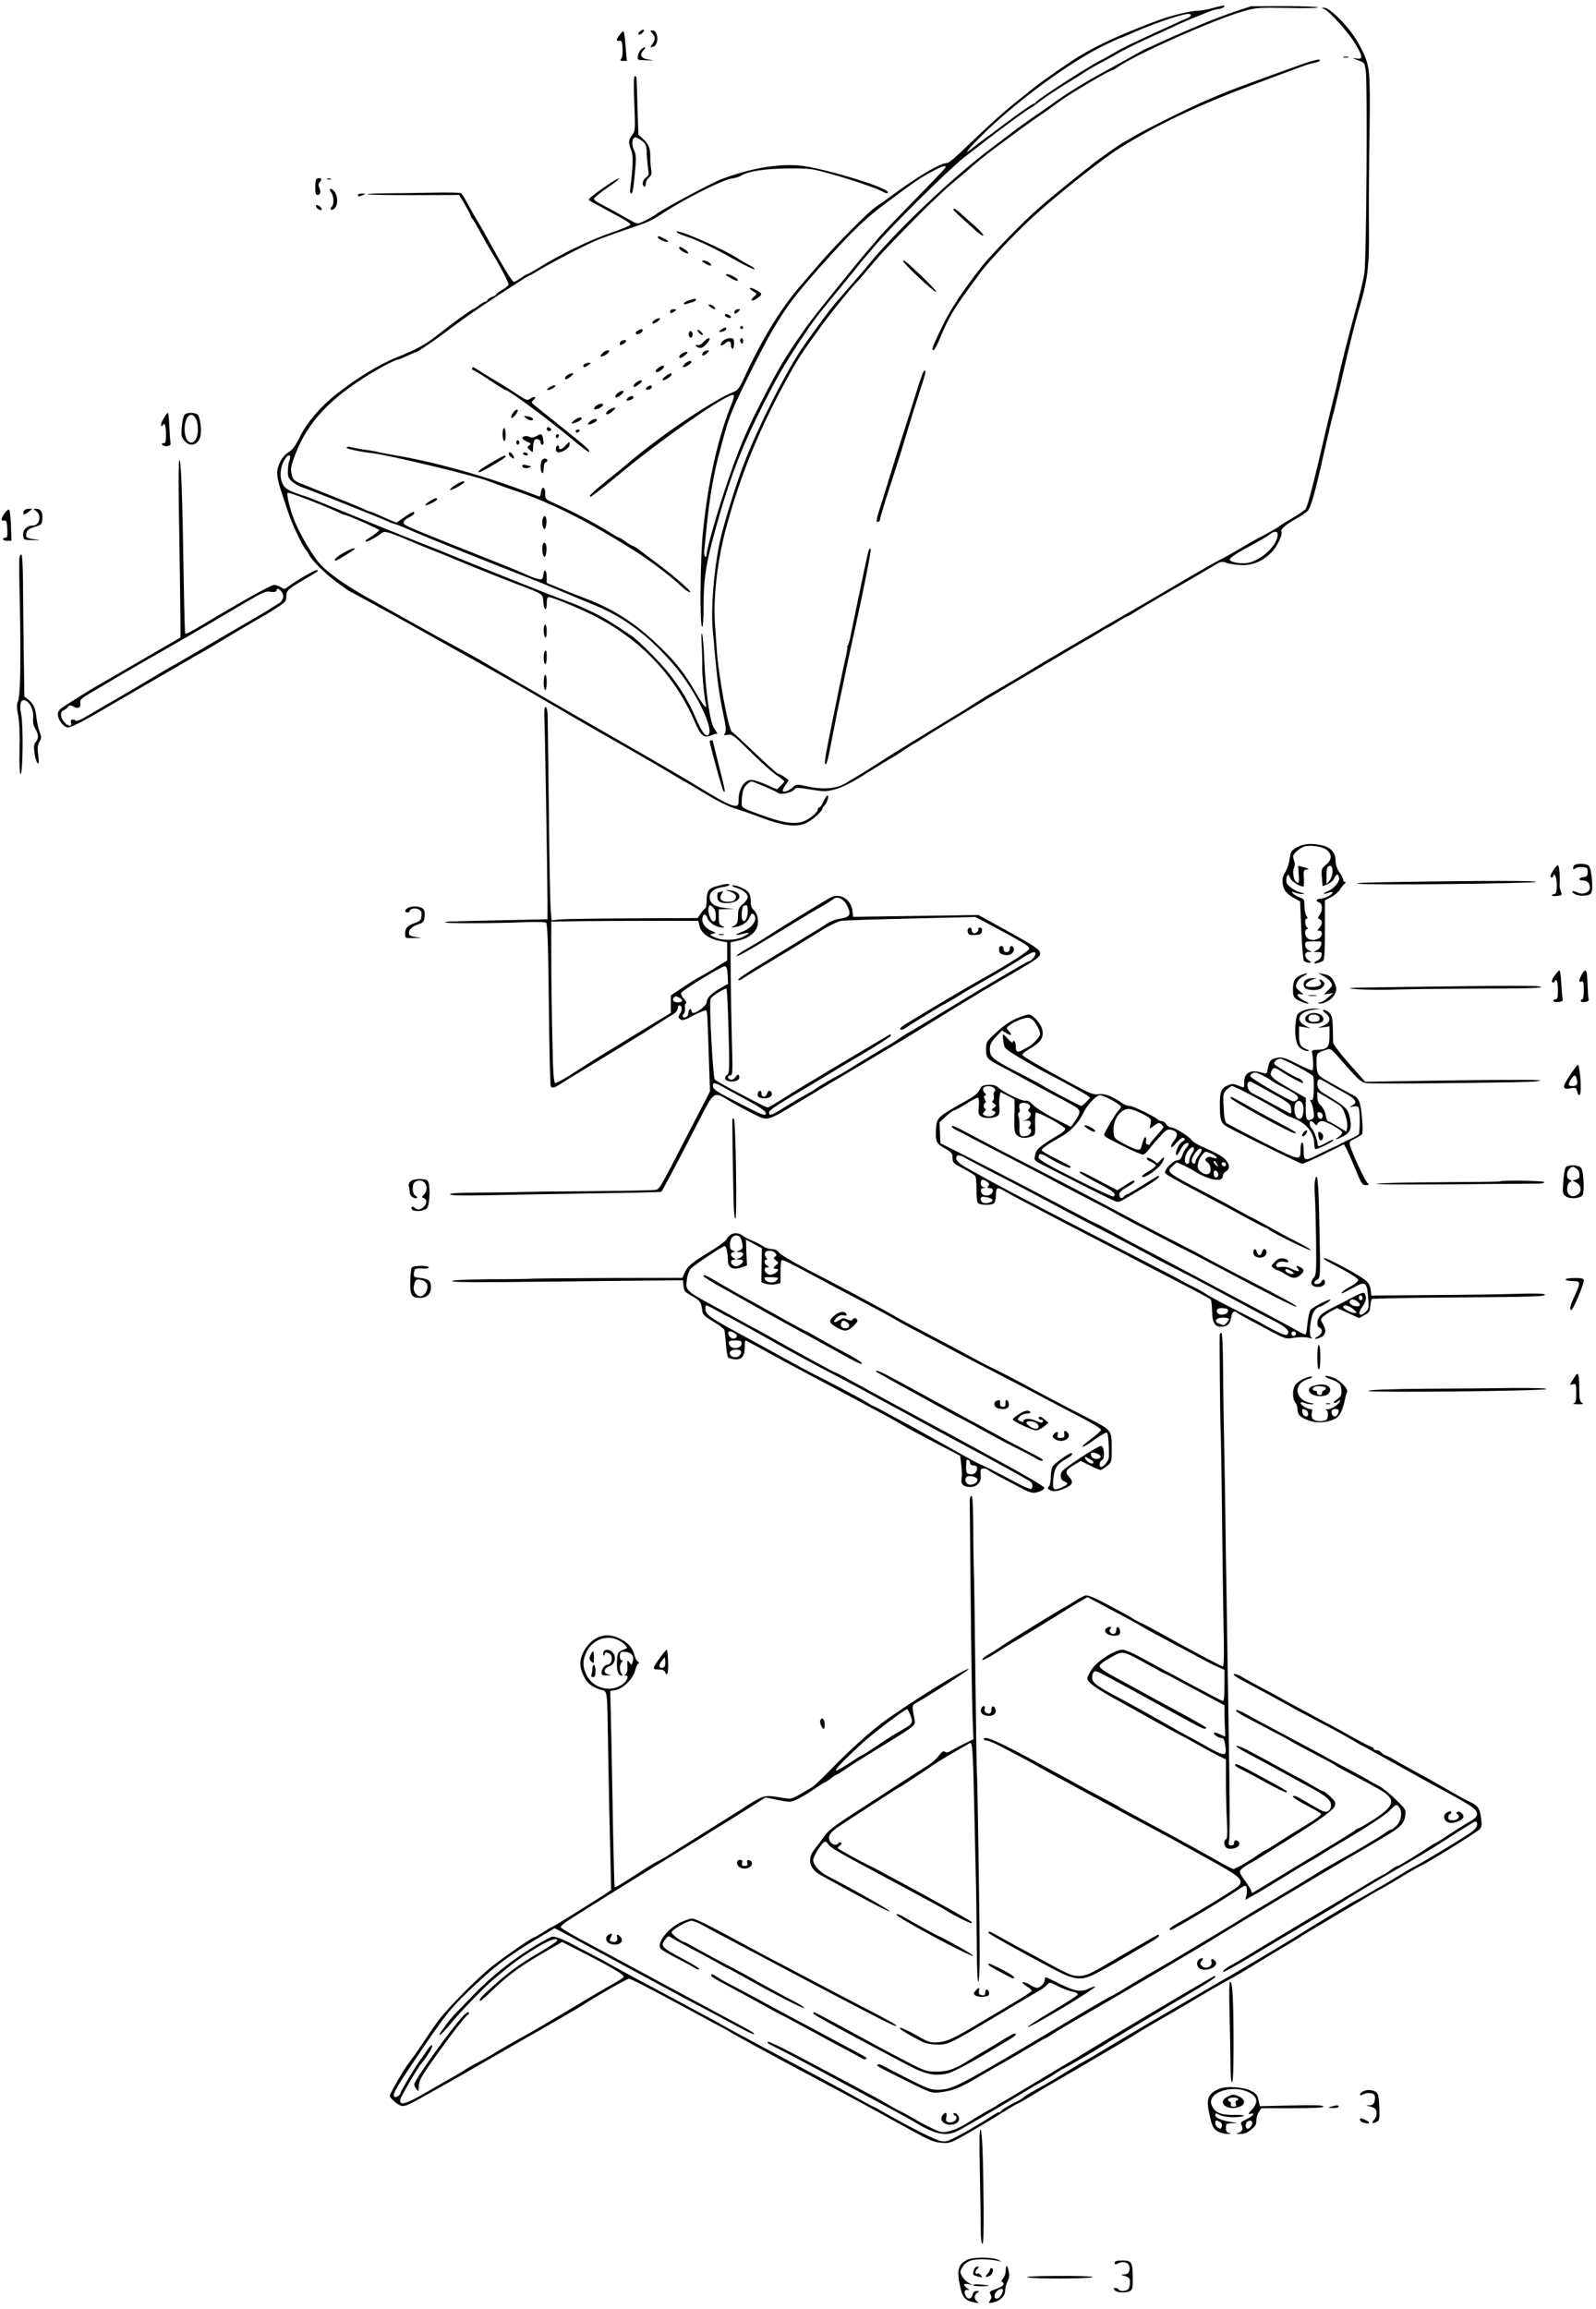 <?xml version="1.0" standalone="no"?>
<!DOCTYPE svg PUBLIC "-//W3C//DTD SVG 20010904//EN"
 "http://www.w3.org/TR/2001/REC-SVG-20010904/DTD/svg10.dtd">
<svg version="1.0" xmlns="http://www.w3.org/2000/svg"
 width="1048pt" height="1516pt" viewBox="0 0 1048 1516"
 preserveAspectRatio="xMidYMid meet">
<g transform="translate(0,1516) scale(0.1,-0.1)"
fill="#000000" stroke="none">
<path d="M7970 15109 c-36 -11 -82 -19 -102 -19 -43 0 -170 -30 -248 -58 -239
-88 -404 -162 -540 -245 -57 -35 -239 -161 -280 -194 -8 -6 -62 -50 -120 -96
-102 -82 -184 -156 -359 -324 -47 -46 -92 -83 -100 -83 -48 0 -201 -91 -390
-232 -20 -15 -55 -39 -79 -55 -48 -32 -265 -250 -366 -368 -38 -44 -92 -106
-120 -139 -136 -155 -261 -359 -381 -619 -27 -59 -43 -80 -63 -88 -129 -47
-504 -301 -707 -478 -11 -9 -65 -54 -121 -98 -108 -88 -134 -113 -115 -113 6
0 78 56 159 123 298 250 754 568 779 543 4 -4 1 -21 -6 -39 -97 -237 -161
-521 -196 -867 -17 -177 -21 -605 -5 -615 6 -4 10 43 10 135 0 198 18 302 105
600 92 316 180 529 365 875 66 124 228 372 300 460 22 28 78 95 123 150 45 55
100 123 122 150 21 28 42 52 45 55 3 3 32 37 64 75 104 125 491 508 591 585
54 41 125 96 159 123 93 72 264 197 271 197 3 0 34 22 69 49 35 26 103 72 151
101 49 30 111 69 139 87 28 19 74 45 101 59 28 14 73 39 100 55 45 27 168 88
250 124 17 7 71 32 120 55 50 24 106 48 125 56 19 7 62 24 95 38 33 14 69 26
80 26 22 0 52 16 45 23 -3 2 -34 -4 -70 -14z m-150 -49 c0 -6 -11 -15 -25 -20
-15 -6 -49 -21 -78 -34 -284 -130 -355 -164 -393 -188 -25 -15 -68 -40 -97
-54 -83 -42 -420 -259 -425 -275 -2 -5 -8 -9 -13 -9 -8 0 -97 -62 -204 -142
-63 -48 -61 -46 -118 -88 -27 -19 -65 -48 -85 -65 -70 -59 -16 8 87 107 228
220 562 463 783 571 53 26 100 47 103 47 3 0 31 11 61 25 134 61 334 131 387
134 9 1 17 -4 17 -9z m-1612 -1000 c-1 -5 -88 -96 -193 -203 -104 -106 -212
-219 -240 -251 -27 -33 -62 -73 -77 -90 -81 -94 -360 -440 -399 -496 -144
-204 -185 -272 -311 -520 -89 -173 -136 -285 -208 -495 -63 -182 -140 -448
-140 -484 0 -12 -4 -19 -10 -16 -5 3 -8 25 -5 48 2 23 9 89 15 147 19 192 46
350 86 495 7 28 16 61 20 75 40 155 65 213 206 495 129 258 213 388 348 545
243 280 362 400 500 503 202 152 239 177 311 216 74 40 104 50 97 31z"/>
<path d="M8100 15081 c-63 -22 -153 -56 -200 -76 -47 -20 -112 -48 -145 -62
-33 -14 -98 -43 -143 -64 -46 -21 -85 -39 -87 -39 -2 0 -32 -16 -67 -36 -59
-34 -109 -61 -233 -129 -94 -51 -230 -135 -300 -186 -38 -28 -104 -73 -145
-101 -41 -29 -97 -69 -125 -90 -27 -22 -93 -71 -146 -111 -255 -192 -617 -535
-800 -757 -29 -36 -87 -103 -128 -150 -40 -47 -85 -98 -100 -115 -28 -33 -116
-151 -200 -270 -108 -153 -292 -513 -389 -761 -45 -113 -113 -327 -151 -471
-47 -177 -75 -475 -61 -638 5 -49 11 -119 14 -155 15 -170 30 -280 58 -410 15
-71 17 -99 9 -112 -10 -16 -8 -17 19 -12 26 6 39 -4 147 -111 65 -65 142 -134
171 -153 28 -19 52 -38 52 -42 0 -3 -11 -17 -24 -29 l-24 -23 -70 31 c-39 17
-83 31 -98 31 -46 0 -84 -58 -84 -131 0 -34 -3 -39 -22 -39 -27 0 -81 27 -208
104 -52 32 -108 66 -125 76 -90 53 -414 240 -500 289 -142 81 -468 269 -685
396 -102 60 -204 119 -227 131 -166 90 -304 166 -400 220 -62 35 -174 98 -250
140 -168 93 -284 176 -339 240 -49 59 -125 189 -159 273 -31 75 -56 179 -45
186 8 5 253 -90 325 -125 22 -11 44 -20 48 -20 16 0 227 -93 227 -100 0 -4
-19 -20 -42 -36 -24 -15 -45 -30 -47 -31 -2 -2 -2 -5 1 -8 6 -6 72 29 100 53
22 18 39 14 173 -42 61 -26 139 -58 175 -72 36 -14 101 -40 145 -59 149 -62
280 -114 400 -160 174 -66 169 -62 173 -118 4 -57 22 -63 22 -7 0 29 4 40 15
40 24 0 234 -88 324 -137 291 -155 507 -388 634 -683 39 -91 58 -107 105 -88
15 6 30 11 35 10 12 -3 8 7 -14 37 -26 36 -56 241 -64 443 -3 79 -9 157 -14
173 -6 20 -7 -7 -3 -75 3 -58 4 -123 3 -145 -1 -46 16 -215 25 -239 3 -9 2
-16 -4 -16 -5 0 -33 40 -61 89 -75 131 -129 200 -240 307 -156 152 -304 247
-491 317 -36 14 -107 41 -157 62 l-93 38 0 38 c0 47 -18 61 -22 17 -3 -28 -6
-33 -27 -30 -14 1 -43 11 -65 21 -52 24 -115 50 -246 102 -591 235 -580 230
-580 250 0 8 16 23 35 32 19 9 35 21 35 27 0 16 -10 12 -65 -25 l-51 -36 -40
16 c-21 9 -58 25 -81 36 -24 10 -45 19 -48 19 -4 0 -25 8 -48 19 -50 22 -82
35 -377 153 -81 32 -85 35 -94 71 -8 30 -6 51 9 95 73 216 204 372 452 534 88
58 219 128 238 128 4 0 31 11 61 25 30 14 57 25 60 25 6 0 126 81 181 123 131
99 205 150 363 254 96 63 182 118 190 121 8 3 31 15 50 27 86 53 290 160 389
204 29 13 118 45 197 72 161 54 163 55 254 114 146 95 386 215 445 223 22 3
49 11 60 18 46 30 159 47 310 48 141 1 157 -1 270 -33 136 -37 301 -93 345
-116 33 -17 40 -18 40 -7 0 32 -447 166 -587 176 -146 11 -322 -21 -508 -91
-65 -25 -391 -200 -425 -228 -8 -7 -39 -25 -68 -40 -44 -23 -57 -26 -75 -16
-12 6 -62 34 -112 62 -49 27 -105 57 -122 66 -18 9 -33 22 -33 28 0 6 38 38
85 70 47 32 83 60 80 63 -8 9 -206 -129 -199 -139 3 -5 22 -17 42 -27 20 -10
53 -28 72 -39 19 -11 63 -34 98 -53 34 -18 62 -38 62 -44 0 -6 -57 -30 -127
-54 -134 -45 -335 -142 -464 -223 -44 -27 -82 -49 -87 -49 -4 0 -23 -11 -42
-25 -19 -14 -39 -25 -46 -25 -11 0 -80 114 -184 305 -18 33 -43 76 -55 95 -12
19 -39 67 -60 105 -20 39 -42 73 -48 77 -6 4 -95 5 -197 3 -102 -2 -239 -4
-304 -4 -66 -1 -117 -4 -114 -7 4 -3 140 -5 305 -5 l298 1 38 -63 c20 -35 37
-67 37 -72 0 -5 6 -16 14 -24 7 -9 31 -50 53 -91 22 -41 54 -97 71 -125 48
-78 112 -199 112 -212 0 -6 -18 -22 -40 -34 -22 -13 -40 -26 -40 -30 0 -3 -13
-12 -30 -19 -16 -7 -30 -16 -30 -21 0 -5 -5 -9 -12 -9 -6 0 -26 -11 -44 -25
-18 -14 -35 -25 -38 -25 -8 0 -136 -92 -216 -156 -94 -75 -150 -106 -283 -159
-119 -48 -265 -137 -404 -247 -101 -80 -188 -183 -233 -274 -30 -61 -49 -87
-74 -102 -42 -25 -76 -87 -76 -139 0 -21 9 -65 20 -98 11 -33 34 -103 51 -155
26 -80 99 -233 118 -250 3 -3 12 -16 19 -30 21 -41 105 -124 186 -184 42 -31
77 -56 79 -56 3 0 321 -174 397 -217 19 -11 154 -86 300 -168 265 -147 442
-248 770 -440 96 -56 263 -152 370 -212 107 -61 232 -134 278 -162 46 -28 85
-51 87 -51 1 0 62 -36 134 -79 82 -50 157 -87 199 -99 37 -11 117 -39 177 -62
141 -53 231 -63 293 -31 41 21 102 76 102 92 0 4 7 14 15 22 18 19 33 73 16
63 -6 -4 -18 -23 -26 -42 -8 -19 -19 -34 -24 -34 -6 0 -11 -6 -11 -13 0 -17
-36 -50 -80 -73 -53 -27 -128 -21 -249 21 -57 19 -120 43 -139 52 -34 16 -34
16 -30 75 3 43 10 64 28 83 13 14 28 25 34 25 13 0 164 -65 173 -74 18 -18 98
1 115 27 4 7 39 5 101 -6 85 -14 101 -14 153 -1 56 15 122 48 224 114 55 35
152 94 164 99 4 2 37 23 72 47 35 24 67 44 69 44 3 0 27 15 54 33 27 17 96 60
152 94 57 35 140 85 184 112 68 42 277 167 645 384 47 27 99 58 117 68 17 10
50 29 72 43 22 15 43 26 46 26 2 0 29 16 59 35 30 19 58 35 61 35 3 0 22 10
43 23 40 26 137 83 192 115 117 67 283 164 333 194 55 34 59 35 95 22 20 -7
65 -13 100 -14 75 0 137 28 194 87 36 37 73 117 62 134 -8 13 36 51 98 84 29
16 62 39 74 50 21 22 48 114 104 365 32 141 60 261 71 295 4 17 34 140 65 275
31 135 71 297 89 360 68 229 77 300 74 580 -1 124 0 335 2 470 8 484 6 546
-23 626 -14 40 -49 106 -78 148 -61 89 -163 186 -194 185 -20 0 -21 0 -1 -8
34 -14 161 -155 204 -228 51 -86 53 -104 9 -97 -32 5 -32 4 5 -10 48 -18 45
-14 55 -67 12 -66 5 -1250 -9 -1334 -6 -38 -31 -144 -56 -235 -47 -171 -99
-376 -113 -445 -4 -22 -19 -85 -33 -140 -14 -55 -34 -140 -46 -190 -74 -323
-125 -522 -138 -537 -8 -9 -47 -36 -87 -59 -39 -23 -78 -47 -86 -54 -8 -7 -53
-33 -100 -58 -47 -24 -121 -66 -165 -93 -44 -26 -102 -58 -128 -71 -27 -13
-115 -63 -195 -110 -253 -149 -313 -184 -442 -258 -69 -39 -163 -94 -210 -122
-47 -27 -141 -83 -210 -123 -69 -40 -152 -89 -185 -110 -50 -31 -188 -112
-263 -155 -10 -5 -49 -30 -88 -54 -86 -55 -85 -55 -274 -169 -85 -52 -180
-110 -210 -129 -30 -19 -64 -39 -75 -46 -11 -7 -51 -33 -90 -58 -38 -25 -95
-60 -125 -78 -30 -18 -69 -41 -86 -52 -57 -35 -143 -44 -240 -24 -83 18 -85
18 -107 -2 -27 -26 -67 -39 -67 -23 0 7 9 25 20 40 l20 28 -29 21 c-16 12 -34
21 -40 21 -6 0 -73 60 -149 133 -76 72 -145 137 -155 142 -24 14 -91 377 -101
550 -2 33 -7 103 -11 155 -13 173 16 422 72 630 95 355 227 674 421 1020 54
98 83 141 216 325 53 72 199 253 220 270 6 6 34 37 61 70 28 33 66 78 85 100
49 56 274 287 339 349 30 28 69 65 86 81 17 17 54 48 80 70 27 22 75 63 106
90 31 28 89 75 130 106 150 112 265 196 314 229 28 18 88 61 135 96 72 53 328
204 346 204 3 0 18 8 32 19 116 82 630 311 825 367 84 24 97 25 292 22 112 -3
202 -1 199 4 -3 4 -103 8 -222 8 l-217 -1 -115 -38z m-6201 -2948 c-5 -14 -9
-44 -9 -68 0 -36 5 -48 30 -68 16 -14 46 -31 67 -37 48 -16 528 -207 567 -226
16 -8 33 -14 39 -14 5 0 60 -22 121 -49 87 -39 504 -206 791 -318 22 -8 72
-29 110 -45 39 -16 90 -38 115 -48 25 -11 101 -43 170 -71 198 -81 359 -201
519 -388 146 -168 278 -437 230 -467 -18 -11 -43 25 -84 121 -44 103 -103 198
-180 294 -56 69 -192 205 -235 235 -133 90 -182 120 -256 156 -48 23 -105 49
-128 57 -69 26 -158 60 -211 81 -128 50 -563 225 -590 237 -16 7 -118 48 -225
90 -107 42 -309 124 -449 182 -140 58 -266 109 -280 113 -109 34 -137 49 -154
81 -23 44 -18 114 13 164 25 40 46 32 29 -12z m6491 -481 c0 -65 -90 -156
-181 -184 -47 -14 -134 -1 -134 20 0 8 38 35 85 61 144 79 154 85 179 104 30
22 51 22 51 -1z"/>
<path d="M4204 14956 c-10 -8 -15 -18 -11 -22 4 -4 15 0 24 9 22 21 12 31 -13
13z"/>
<path d="M4072 14935 c-27 -33 -28 -47 -4 -43 14 3 18 -6 20 -50 2 -31 -2 -60
-9 -68 -9 -11 -7 -14 13 -14 l24 0 -8 93 c-10 117 -10 115 -36 82z"/>
<path d="M4283 14942 c21 -23 21 -41 1 -71 -16 -22 -15 -23 2 -19 42 8 40 108
-2 108 -16 0 -16 -1 -1 -18z"/>
<path d="M4207 14832 c-9 -10 -18 -29 -19 -43 -3 -23 0 -24 57 -25 55 -1 56
-1 15 5 -51 7 -63 30 -34 62 9 10 13 19 7 19 -5 0 -17 -8 -26 -18z"/>
<path d="M8823 14783 c9 -2 23 -2 30 0 6 3 -1 5 -18 5 -16 0 -22 -2 -12 -5z"/>
<path d="M8610 14758 c-54 -15 -535 -190 -585 -213 -16 -7 -59 -25 -95 -40
-98 -41 -406 -193 -479 -237 -34 -21 -65 -38 -66 -38 -7 0 -172 -115 -215
-150 -25 -20 -92 -74 -150 -120 -58 -47 -147 -120 -197 -164 -95 -81 -314
-306 -377 -386 -124 -159 -203 -278 -255 -385 -68 -139 -79 -169 -60 -163 7 2
29 45 49 95 41 100 82 172 159 278 28 39 72 99 97 133 52 71 219 249 332 354
159 148 467 393 589 469 239 149 507 277 861 409 355 133 369 139 406 146 20
3 39 10 42 15 6 11 -10 10 -56 -3z"/>
<path d="M4165 14481 c7 -174 7 -181 -14 -207 -25 -32 -26 -52 -6 -101 14 -34
12 -105 -8 -263 -1 -8 3 -17 8 -20 9 -5 17 43 29 194 3 42 0 69 -10 89 -18 34
-15 81 6 85 8 1 28 -9 45 -22 27 -21 30 -31 32 -83 1 -32 5 -77 9 -101 6 -37
4 -45 -15 -58 -22 -16 -28 -48 -11 -59 6 -3 10 4 10 17 0 13 9 32 21 42 17 15
20 24 14 59 -3 23 -6 61 -5 85 0 51 -12 78 -50 112 l-28 25 -6 180 c-3 99 -5
186 -6 193 0 6 -5 12 -11 12 -8 0 -9 -50 -4 -179z"/>
<path d="M2077 13983 c-4 -3 -7 -28 -7 -55 0 -35 4 -48 14 -48 20 0 25 20 13
48 -8 16 -7 26 1 34 7 7 12 16 12 20 0 10 -24 11 -33 1z"/>
<path d="M2148 13983 c6 -2 18 -2 25 0 6 3 1 5 -13 5 -14 0 -19 -2 -12 -5z"/>
<path d="M2174 13898 c19 -27 21 -79 4 -96 -16 -16 -2 -28 16 -13 38 32 18
130 -27 131 -5 0 -1 -10 7 -22z"/>
<path d="M2350 13880 c0 -12 8 -12 35 0 18 8 17 9 -7 9 -16 1 -28 -3 -28 -9z"/>
<path d="M2076 13812 c-7 -12 19 -35 34 -30 7 2 3 11 -8 21 -11 10 -23 14 -26
9z"/>
<path d="M6260 13784 c0 -5 37 -40 148 -139 23 -21 45 -35 49 -31 4 3 -20 30
-52 59 -32 28 -75 67 -94 84 -34 31 -51 40 -51 27z"/>
<path d="M4442 13638 c2 -6 29 -19 58 -28 80 -26 189 -78 323 -154 65 -37 124
-65 130 -63 7 2 -8 14 -33 27 -25 12 -56 31 -70 40 -84 59 -416 204 -408 178z"/>
<path d="M4320 13601 c0 -11 59 -36 66 -28 3 3 -8 13 -25 21 -35 18 -41 19
-41 7z"/>
<path d="M4460 13530 c0 -5 14 -16 30 -25 36 -19 40 -4 5 19 -28 19 -35 20
-35 6z"/>
<path d="M4610 13445 c0 -2 14 -11 30 -20 17 -9 30 -11 30 -6 0 6 -9 15 -19
21 -21 11 -41 13 -41 5z"/>
<path d="M5930 13447 c0 -16 209 -212 217 -203 4 3 -40 51 -98 106 -91 87
-119 110 -119 97z"/>
<path d="M4795 13336 c22 -13 44 -22 48 -19 12 8 -44 43 -68 43 -15 0 -9 -7
20 -24z"/>
<path d="M4934 13255 c10 -8 24 -16 30 -19 6 -3 1 -12 -12 -23 -32 -26 -15
-37 19 -12 36 25 36 31 0 52 -36 21 -64 23 -37 2z"/>
<path d="M4523 13188 c-18 -6 -33 -15 -33 -21 0 -5 7 -6 16 -3 9 3 27 9 40 12
13 3 24 10 24 15 0 11 -5 10 -47 -3z"/>
<path d="M4664 13145 c26 -19 42 -19 26 0 -7 8 -20 15 -29 15 -13 -1 -13 -3 3
-15z"/>
<path d="M4400 13115 c0 -13 4 -14 20 -5 11 6 20 13 20 15 0 3 -9 5 -20 5 -11
0 -20 -7 -20 -15z"/>
<path d="M4825 13119 c-12 -19 5 -23 22 -6 16 16 16 17 1 17 -9 0 -20 -5 -23
-11z"/>
<path d="M4760 13091 c0 -11 31 -24 39 -16 3 3 -1 10 -9 15 -19 12 -30 12 -30
1z"/>
<path d="M4295 13057 c-10 -8 -14 -17 -9 -20 5 -3 21 3 34 14 29 22 6 28 -25
6z"/>
<path d="M4860 13010 c0 -5 5 -10 10 -10 6 0 10 5 10 10 0 6 -4 10 -10 10 -5
0 -10 -4 -10 -10z"/>
<path d="M4734 12995 c-18 -15 -18 -15 5 -13 14 2 26 9 29 16 5 17 -10 15 -34
-3z"/>
<path d="M4187 12989 c-24 -14 -11 -32 14 -19 10 6 19 15 19 20 0 13 -10 12
-33 -1z"/>
<path d="M4580 12993 c0 -13 29 -38 35 -31 3 3 -4 13 -15 23 -11 10 -20 13
-20 8z"/>
<path d="M4524 12976 c-4 -10 -2 -22 4 -28 8 -8 13 -7 18 6 4 10 2 22 -4 28
-8 8 -13 7 -18 -6z"/>
<path d="M4620 12915 c-13 -14 -30 -23 -37 -21 -7 3 -13 2 -13 -3 0 -5 9 -11
20 -14 14 -4 29 3 45 21 14 15 25 30 25 34 0 15 -17 8 -40 -17z"/>
<path d="M4745 12920 c-23 -25 -12 -39 13 -17 26 24 42 21 42 -8 0 -14 5 -25
10 -25 6 0 10 16 10 35 0 32 -3 35 -28 35 -16 0 -37 -9 -47 -20z"/>
<path d="M4860 12926 c0 -8 5 -18 10 -21 6 -3 10 3 10 14 0 12 -4 21 -10 21
-5 0 -10 -6 -10 -14z"/>
<path d="M4083 12923 c-7 -2 -13 -11 -13 -19 0 -12 4 -12 20 -4 32 17 26 37
-7 23z"/>
<path d="M3955 12840 c-14 -15 -15 -20 -4 -20 15 1 49 23 49 34 0 13 -28 5
-45 -14z"/>
<path d="M4621 12851 c-7 -5 -12 -14 -9 -21 2 -8 11 -5 28 9 17 14 20 20 10
21 -8 0 -21 -4 -29 -9z"/>
<path d="M4478 12839 c-19 -10 -24 -29 -9 -29 5 0 19 9 32 20 26 21 9 28 -23
9z"/>
<path d="M4495 12770 c-14 -15 -15 -20 -4 -20 15 1 49 23 49 34 0 13 -28 5
-45 -14z"/>
<path d="M3843 12773 c-14 -5 -18 -23 -5 -23 5 0 17 7 28 15 14 11 15 14 4 14
-8 0 -21 -3 -27 -6z"/>
<path d="M4322 12744 c-30 -21 -17 -38 14 -18 23 16 32 34 16 34 -4 0 -18 -7
-30 -16z"/>
<path d="M3100 12740 c0 -5 3 -10 8 -10 4 0 52 -29 106 -65 54 -36 101 -65
105 -65 21 0 281 -193 443 -328 55 -46 102 -81 105 -79 10 10 -8 26 -161 149
-85 68 -169 135 -187 150 -31 25 -33 28 -17 41 25 20 10 29 -18 11 -21 -15
-26 -13 -81 23 -32 22 -87 57 -123 78 -36 21 -88 53 -117 71 -55 37 -63 39
-63 24z"/>
<path d="M6063 12718 c-5 -7 -31 -83 -57 -168 -26 -85 -63 -200 -81 -255 -18
-55 -54 -170 -80 -255 -26 -85 -57 -186 -70 -225 -13 -38 -21 -73 -18 -78 7
-11 23 2 23 18 0 8 29 104 64 212 36 109 79 245 96 303 48 161 88 287 116 373
25 74 28 102 7 75z"/>
<path d="M3728 12699 c-18 -10 -25 -29 -10 -29 4 0 18 9 32 20 27 21 10 28
-22 9z"/>
<path d="M4370 12690 c-14 -10 -22 -22 -18 -25 8 -8 58 24 58 36 0 14 -13 10
-40 -11z"/>
<path d="M4183 12653 c-22 -15 -31 -33 -15 -33 4 0 18 9 31 19 29 22 15 35
-16 14z"/>
<path d="M3604 12615 c-15 -11 -16 -14 -3 -15 8 0 24 7 35 15 15 11 16 14 3
15 -8 0 -24 -7 -35 -15z"/>
<path d="M4250 12620 c-8 -5 -11 -12 -8 -16 10 -9 38 3 38 16 0 12 -10 13 -30
0z"/>
<path d="M4062 12584 c-21 -15 -30 -34 -14 -34 4 0 18 9 31 19 29 22 13 36
-17 15z"/>
<path d="M4120 12545 c-8 -9 -8 -15 -2 -15 18 0 42 12 42 21 0 14 -26 10 -40
-6z"/>
<path d="M3914 12496 c-10 -8 -16 -18 -11 -22 8 -8 57 15 57 28 0 13 -24 9
-46 -6z"/>
<path d="M4008 12474 c-27 -14 -38 -34 -19 -34 13 0 57 37 51 43 -3 3 -17 -1
-32 -9z"/>
<path d="M3366 12446 c-9 -14 -12 -27 -7 -30 8 -5 41 35 41 49 0 13 -19 3 -34
-19z"/>
<path d="M1073 12410 c-14 -23 -19 -41 -13 -45 6 -3 10 -1 10 5 0 6 5 8 10 5
6 -3 10 -33 10 -66 0 -49 -3 -59 -17 -59 -12 0 -14 -3 -6 -11 16 -16 59 -7 53
11 -2 8 -6 57 -8 108 -2 50 -6 92 -10 92 -4 0 -17 -18 -29 -40z"/>
<path d="M1211 12436 c-6 -7 -14 -42 -17 -77 -5 -56 -3 -68 16 -91 36 -46 91
-31 106 28 9 36 -1 121 -16 139 -16 19 -74 20 -89 1z m76 -27 c19 -36 16 -113
-5 -139 -37 -46 -79 15 -68 98 9 70 48 92 73 41z"/>
<path d="M3454 12415 c22 -17 46 -20 46 -6 0 5 -10 11 -22 15 -37 9 -44 6 -24
-9z"/>
<path d="M3770 12400 c-14 -11 -20 -20 -13 -20 18 0 63 22 63 32 0 14 -24 8
-50 -12z"/>
<path d="M3876 12395 c-11 -8 -17 -17 -14 -20 7 -8 58 16 58 27 0 13 -23 9
-44 -7z"/>
<path d="M3590 12345 c0 -8 7 -15 15 -15 8 0 15 4 15 9 0 5 -7 11 -15 15 -9 3
-15 0 -15 -9z"/>
<path d="M3300 12311 c0 -22 5 -43 10 -46 6 -4 10 12 10 39 0 25 -4 46 -10 46
-5 0 -10 -18 -10 -39z"/>
<path d="M3780 12330 c0 -5 4 -10 9 -10 6 0 13 5 16 10 3 6 -1 10 -9 10 -9 0
-16 -4 -16 -10z"/>
<path d="M3520 12296 c-17 -10 -30 -11 -43 -4 -19 10 -47 5 -47 -9 0 -5 14
-14 30 -22 27 -11 29 -15 15 -25 -15 -11 -14 -13 4 -30 21 -19 21 -19 21 15 0
19 4 40 9 48 11 17 41 7 41 -14 0 -8 5 -15 10 -15 11 0 12 15 4 48 -7 26 -10
26 -44 8z"/>
<path d="M3650 12294 c0 -8 5 -12 10 -9 6 3 10 10 10 16 0 5 -4 9 -10 9 -5 0
-10 -7 -10 -16z"/>
<path d="M3390 12255 c0 -8 5 -15 10 -15 6 0 10 7 10 15 0 8 -4 15 -10 15 -5
0 -10 -7 -10 -15z"/>
<path d="M3713 12234 c-26 -28 -43 -31 -43 -8 0 8 -4 12 -10 9 -16 -10 -12
-45 5 -45 30 0 75 30 75 50 0 24 1 24 -27 -6z"/>
<path d="M2276 12222 c-5 -8 78 -26 169 -37 116 -14 667 -147 755 -181 36 -14
118 -44 184 -66 235 -78 478 -201 786 -396 101 -64 239 -168 307 -234 24 -22
48 -38 54 -36 13 4 -89 94 -211 186 -52 39 -107 80 -121 91 -15 12 -35 24 -45
28 -11 3 -33 17 -50 30 -17 13 -34 23 -38 23 -3 0 -25 11 -47 26 -106 66 -247
141 -376 199 -62 27 -63 28 -63 67 0 45 -23 49 -28 5 -2 -15 -5 -27 -8 -27 -2
0 -32 11 -66 24 -286 109 -621 203 -878 246 -41 7 -91 16 -110 21 -20 5 -53
11 -75 14 -43 5 -90 14 -117 21 -9 3 -19 1 -22 -4z"/>
<path d="M3340 12182 c0 -11 22 -32 32 -32 5 0 4 9 -2 20 -11 20 -30 28 -30
12z"/>
<path d="M3435 12180 c3 -5 13 -10 21 -10 8 0 12 5 9 10 -3 6 -13 10 -21 10
-8 0 -12 -4 -9 -10z"/>
<path d="M3232 12126 c-77 -45 -104 -66 -85 -66 15 0 173 93 173 102 0 14 -13
8 -88 -36z"/>
<path d="M3556 12134 c-9 -25 -7 -72 4 -79 6 -4 10 8 10 30 0 22 6 38 15 41 8
4 12 10 9 15 -9 14 -31 10 -38 -7z"/>
<path d="M1177 11658 c4 -266 8 -528 8 -583 l0 -100 -210 -122 c-116 -67 -244
-141 -285 -165 -41 -23 -104 -60 -140 -83 -36 -23 -89 -56 -117 -74 -43 -27
-53 -38 -53 -61 0 -31 31 -76 59 -85 18 -6 106 38 261 130 30 18 98 57 150 87
183 106 395 229 410 238 8 6 32 19 54 31 21 11 100 58 175 103 75 45 165 99
201 119 75 43 89 52 147 90 36 24 43 33 43 61 0 38 10 48 100 101 113 67 115
68 102 73 -11 3 -136 -68 -191 -110 -22 -17 -26 -17 -47 -3 -13 8 -33 15 -45
15 -19 0 -213 -108 -463 -258 -89 -53 -115 -66 -120 -61 -2 2 -7 173 -10 379
-9 552 -17 760 -28 760 -6 0 -7 -168 -1 -482z m683 -413 c0 -12 -8 -29 -17
-37 -16 -13 -130 -83 -223 -136 -44 -25 -165 -96 -344 -201 -76 -44 -139 -81
-141 -81 -1 0 -56 -32 -121 -71 -66 -40 -177 -105 -249 -147 -71 -41 -159 -92
-194 -113 -48 -29 -68 -36 -77 -28 -16 13 -35 3 -28 -15 10 -27 -16 -27 -41 0
-29 31 -33 72 -7 81 9 4 22 14 28 22 10 13 16 14 37 2 31 -17 50 -6 44 25 -3
20 6 29 67 65 39 23 130 76 201 119 72 42 155 90 185 107 79 44 377 216 420
243 23 14 84 50 219 129 108 64 128 72 157 66 26 -4 36 -2 40 10 6 14 8 14 25
-1 11 -9 19 -27 19 -39z"/>
<path d="M3430 12101 c0 -13 23 -19 44 -11 18 6 18 7 -5 13 -32 9 -39 9 -39
-2z"/>
<path d="M2985 11973 c-22 -15 -35 -28 -28 -30 10 -4 93 44 93 53 0 11 -29 0
-65 -23z"/>
<path d="M2821 11869 c-18 -11 -31 -22 -28 -25 6 -7 77 28 77 38 0 13 -12 10
-49 -13z"/>
<path d="M31 11792 c-26 -37 -27 -54 -3 -50 14 3 17 -6 20 -54 2 -47 0 -58
-13 -58 -8 0 -15 -4 -15 -10 0 -5 12 -10 28 -10 l27 0 -3 97 c-2 54 -7 102
-12 106 -4 5 -17 -5 -29 -21z"/>
<path d="M156 11804 c-10 -26 1 -28 30 -5 l27 21 -26 0 c-14 0 -28 -7 -31 -16z"/>
<path d="M238 11804 c37 -26 22 -94 -21 -94 -40 0 -68 -28 -65 -63 3 -32 3
-32 63 -33 59 -2 59 -2 13 5 -56 8 -62 13 -54 44 4 17 18 27 53 38 45 13 48
16 51 52 4 44 -11 67 -41 67 -21 0 -21 0 1 -16z"/>
<path d="M3564 11756 c-8 -21 -1 -66 11 -69 6 -1 11 17 13 41 3 41 -12 59 -24
28z"/>
<path d="M3565 11588 c-9 -23 -2 -83 10 -83 14 0 19 75 6 88 -7 7 -12 5 -16
-5z"/>
<path d="M2253 11529 c-46 -26 -67 -49 -47 -49 8 0 124 72 124 76 0 11 -31 0
-77 -27z"/>
<path d="M5707 11553 c-4 -6 -18 -67 -32 -134 -14 -68 -39 -189 -56 -269 -16
-80 -33 -158 -36 -175 -3 -16 -9 -38 -14 -47 -5 -10 -8 -18 -5 -18 2 0 -1 -19
-6 -42 -20 -85 -102 -487 -131 -638 -8 -41 -12 -79 -9 -84 9 -15 18 20 51 194
18 91 38 194 46 230 8 36 26 119 39 185 14 66 41 192 61 280 56 253 106 506
102 518 -2 8 -5 8 -10 0z"/>
<path d="M128 11503 c-3 -10 -2 -144 2 -298 8 -369 4 -616 -12 -649 -9 -21 -9
-41 1 -91 8 -41 12 -121 9 -224 -2 -102 1 -162 7 -163 15 -4 19 324 4 393 -14
69 -1 106 31 89 31 -17 52 -67 48 -114 -3 -28 2 -51 14 -71 22 -37 23 -63 3
-86 -12 -13 -14 -29 -9 -67 6 -48 19 -81 27 -72 3 3 1 29 -3 59 -5 42 -3 61 9
82 14 24 14 32 2 61 -7 18 -17 60 -21 93 -8 69 -20 95 -55 123 l-25 20 -4 288
c-2 159 -5 369 -5 467 -1 97 -5 177 -10 177 -5 0 -11 -8 -13 -17z"/>
<path d="M3570 11021 c0 -22 5 -43 10 -46 6 -4 10 12 10 39 0 25 -4 46 -10 46
-5 0 -10 -18 -10 -39z"/>
<path d="M3577 10883 c-11 -10 -8 -83 3 -83 6 0 10 20 10 45 0 46 -2 50 -13
38z"/>
<path d="M3570 10680 c0 -27 5 -50 10 -50 6 0 10 23 10 50 0 28 -4 50 -10 50
-5 0 -10 -22 -10 -50z"/>
<path d="M3577 10513 c-3 -5 -4 -42 -2 -83 4 -80 19 -998 20 -1190 l0 -115
-285 -6 c-157 -3 -309 -7 -339 -8 -30 0 -52 -4 -48 -7 7 -7 333 -6 522 2 72 3
135 1 141 -3 9 -6 14 -157 18 -536 3 -291 9 -533 12 -538 9 -15 27 -10 71 19
23 15 62 39 85 53 112 68 287 175 325 198 23 14 67 42 99 61 32 19 90 56 128
81 39 25 83 53 99 62 15 10 27 26 27 37 0 11 5 20 10 20 19 0 22 -30 6 -54
-14 -22 -14 -25 1 -37 13 -11 27 -7 89 26 41 21 77 35 81 32 7 -8 9 -31 18
-327 l7 -205 -127 -245 c-225 -436 -202 -397 -243 -402 -21 -3 -208 -6 -417
-8 -209 -1 -407 -4 -440 -5 -33 -2 -156 -3 -273 -4 -153 -1 -211 -4 -206 -12
4 -8 85 -9 278 -5 149 3 458 9 686 12 228 3 418 8 422 10 7 5 92 165 246 464
104 201 96 197 202 133 36 -22 104 -59 152 -83 106 -52 81 -59 337 95 102 62
234 141 294 176 59 35 134 80 166 99 32 19 91 55 132 79 41 24 101 60 134 81
151 94 405 249 450 276 28 16 58 33 67 39 9 5 70 41 135 79 154 90 173 104
173 127 0 25 -38 50 -240 161 l-165 91 -411 -6 -412 -6 -5 42 c-10 75 -84 118
-144 84 -43 -23 -268 -161 -338 -205 -38 -25 -86 -55 -105 -67 -19 -13 -69
-42 -110 -66 -41 -23 -69 -44 -63 -46 10 -4 157 82 398 231 50 30 119 72 155
92 36 20 73 44 82 52 25 22 70 0 91 -44 29 -61 20 -75 -57 -87 -21 -3 -55 -17
-75 -30 -20 -14 -99 -63 -176 -109 -77 -47 -202 -123 -277 -169 -75 -45 -134
-87 -131 -91 2 -5 15 -3 26 6 12 8 87 54 167 102 146 87 188 113 356 217 53
33 106 58 130 62 21 3 228 10 459 15 l420 10 61 -32 c252 -134 295 -160 292
-176 -3 -16 -127 -96 -293 -189 -113 -63 -293 -169 -517 -305 -37 -23 -48 -38
-27 -38 6 0 23 8 37 19 35 25 242 151 248 151 2 0 39 22 82 48 42 27 134 81
204 120 70 40 162 95 204 122 78 51 104 60 104 37 0 -14 -31 -47 -43 -47 -4 0
-41 -21 -84 -46 -43 -26 -94 -55 -113 -66 -19 -11 -88 -52 -153 -91 -366 -222
-441 -267 -443 -267 -2 0 -25 -15 -51 -32 -26 -18 -60 -40 -75 -48 -33 -18
-247 -148 -286 -173 -15 -9 -38 -23 -52 -30 -38 -19 -123 -69 -140 -82 -8 -7
-40 -26 -70 -42 -30 -16 -92 -53 -137 -81 -90 -57 -103 -61 -103 -34 0 11 47
44 143 101 78 46 180 107 227 136 47 29 163 98 258 154 94 56 172 107 172 112
0 5 -2 9 -4 9 -4 0 -592 -351 -646 -385 -101 -65 -151 -95 -160 -95 -6 0 -48
20 -93 44 -45 24 -118 62 -162 85 -44 24 -85 48 -91 54 -13 13 -39 503 -28
530 5 15 86 67 104 67 4 0 10 -125 14 -277 7 -254 6 -278 -10 -290 -26 -19
-10 -43 29 -43 38 0 58 15 50 37 -5 13 -9 11 -23 -7 -11 -15 -23 -21 -34 -17
-21 8 -21 27 0 27 15 0 16 20 10 218 -3 119 -7 316 -8 436 l-1 220 51 11 c71
16 118 55 127 103 7 42 -4 81 -29 101 -9 7 -16 28 -16 45 0 57 -11 75 -56 96
-24 12 -52 20 -61 18 -12 -3 -5 -8 21 -16 45 -13 76 -38 76 -63 0 -9 -14 -29
-31 -44 -28 -23 -32 -33 -33 -78 -1 -44 -5 -53 -26 -65 -24 -13 -24 -13 9 -8
47 8 80 32 95 67 9 22 15 26 24 17 31 -31 -5 -88 -73 -114 -54 -20 -53 -30 1
-15 52 14 54 7 5 -18 -51 -26 -138 -28 -189 -4 -35 17 -35 17 -12 23 24 6 24
6 -9 19 -39 17 -64 51 -59 82 5 34 22 33 35 -1 11 -31 62 -61 100 -59 14 0 13
2 -4 9 -20 8 -23 17 -23 60 l0 50 53 2 52 1 -61 6 c-72 7 -104 30 -104 72 0
35 32 59 90 66 22 3 40 10 40 15 0 10 -40 4 -98 -14 -40 -12 -52 -34 -52 -92
0 -24 -4 -46 -8 -48 -4 -1 -18 -17 -30 -34 l-21 -31 -423 -2 c-233 -1 -448 -4
-479 -7 l-57 -6 -6 68 c-3 38 -9 332 -12 652 -4 321 -7 603 -8 628 -2 44 -10
62 -19 47z m1123 -1365 c0 -32 -3 -39 -17 -36 -19 4 -39 68 -29 94 6 15 8 15
26 -1 14 -12 20 -31 20 -57z m210 28 c0 -41 -19 -74 -33 -59 -12 12 -7 91 6
96 24 10 27 6 27 -37z m-316 -99 c12 -45 66 -83 137 -95 l44 -8 0 -59 0 -60
-60 -37 c-56 -35 -71 -44 -142 -83 -16 -9 -59 -37 -98 -63 l-70 -47 0 -57 0
-58 -105 -63 c-58 -35 -143 -87 -190 -116 -47 -29 -121 -75 -165 -101 -44 -27
-126 -79 -181 -115 -56 -36 -108 -65 -116 -65 -12 0 -16 46 -21 293 -4 160 -7
399 -7 529 l0 238 213 3 c116 1 334 2 482 2 l270 0 9 -38z m184 -319 l3 -56
-55 -32 c-58 -33 -86 -63 -86 -92 0 -18 -64 -68 -87 -68 -7 0 -13 7 -13 16 0
8 -4 12 -10 9 -5 -3 -10 -15 -10 -26 0 -11 -7 -22 -15 -26 -22 -8 -30 4 -15
22 7 8 10 26 8 40 -3 13 0 26 6 28 6 3 1 15 -13 30 -13 14 -21 31 -19 38 6 17
269 178 288 176 11 -2 16 -17 18 -59z m-317 -148 c28 -16 23 -30 -11 -30 -28
0 -40 17 -23 33 8 9 11 9 34 -3z m307 -597 c37 -20 110 -60 162 -89 52 -28 96
-59 98 -68 5 -25 -14 -20 -112 30 -208 105 -231 119 -234 142 -5 30 9 28 86
-15z"/>
<path d="M4660 10294 c0 -20 83 -321 91 -328 15 -16 11 5 -31 171 -22 87 -40
159 -40 161 0 1 -4 2 -10 2 -5 0 -10 -3 -10 -6z"/>
<path d="M8515 9597 c-36 -21 -40 -27 -46 -72 -3 -28 -16 -67 -28 -88 -19 -30
-22 -47 -18 -80 6 -43 26 -67 84 -98 l30 -17 8 -188 c4 -104 12 -195 17 -201
6 -7 20 -13 31 -13 21 0 21 0 -1 16 -29 20 -29 54 1 55 l22 0 -22 11 c-14 7
-23 20 -23 35 0 21 4 23 45 23 25 0 48 0 53 0 19 0 5 -45 -18 -57 l-25 -13 28
0 c24 0 28 -4 25 -22 -2 -13 -13 -27 -25 -33 -13 -5 -23 -13 -23 -16 0 -9 41
1 58 14 9 7 12 60 12 203 l0 194 40 20 c22 11 47 33 57 48 9 15 23 33 32 40 9
7 10 12 3 12 -7 0 -12 6 -12 14 0 7 -11 30 -25 50 -16 23 -25 51 -25 75 0 52
-29 86 -84 100 -70 17 -126 13 -171 -12z m193 -14 c40 -30 40 -65 0 -99 -32
-28 -33 -31 -28 -86 l5 -56 32 13 c18 8 38 25 45 40 14 30 24 32 31 5 7 -26
-32 -73 -73 -90 -37 -15 -34 -25 4 -11 36 14 34 -4 -4 -24 -16 -8 -38 -15 -49
-15 -27 0 -35 -17 -11 -23 24 -6 27 -52 5 -84 -13 -19 -13 -22 0 -27 20 -7 19
-35 -2 -58 -15 -17 -15 -18 0 -18 24 0 22 -37 -2 -50 -46 -24 -91 -6 -91 37 0
13 5 23 12 23 9 0 9 3 0 12 -15 15 -16 58 -1 58 8 0 7 5 -2 16 -7 9 -13 37
-13 64 0 44 -2 48 -32 59 -18 6 -38 18 -45 27 -10 13 -8 13 15 4 15 -5 37 -10
49 -9 16 1 13 3 -9 9 -40 9 -90 44 -96 67 -3 10 -2 27 2 38 7 18 9 18 21 -8
11 -24 62 -57 88 -57 3 0 4 24 3 54 -4 50 -2 55 19 58 18 2 15 5 -17 14 l-40
10 4 -58 c4 -50 2 -57 -12 -52 -20 8 -32 69 -19 97 6 12 7 31 2 42 -4 11 -8
26 -8 33 -1 15 43 55 72 64 38 12 117 2 145 -19z m42 -147 c0 -19 -9 -44 -20
-57 l-19 -24 -1 57 c0 36 4 58 13 61 20 7 27 -2 27 -37z"/>
<path d="M10343 9483 c-7 -2 -13 -12 -13 -20 0 -12 3 -13 14 -4 8 7 30 11 48
9 29 -3 33 -6 33 -33 0 -25 -4 -30 -27 -33 -34 -4 -37 -22 -5 -22 29 0 47 -18
47 -47 0 -30 -44 -49 -78 -34 -33 16 -50 13 -28 -4 29 -22 103 -20 115 3 14
26 2 160 -16 178 -14 14 -65 18 -90 7z"/>
<path d="M10200 9448 c-22 -37 -25 -48 -10 -48 6 0 10 5 10 12 0 22 19 -6 21
-32 5 -56 -1 -90 -16 -90 -8 0 -15 -4 -15 -8 0 -4 15 -6 34 -4 33 4 34 6 25
30 -5 14 -9 32 -8 41 4 49 -2 131 -11 131 -6 0 -19 -15 -30 -32z"/>
<path d="M9175 9370 c-211 -3 -297 -7 -253 -12 90 -10 1125 2 1163 12 31 9
-329 9 -910 0z"/>
<path d="M4783 9311 c45 -15 58 -30 46 -52 -7 -14 -21 -19 -50 -19 -45 0 -60
20 -40 53 11 17 11 19 -4 13 -9 -3 -19 -6 -21 -6 -2 0 -4 -11 -4 -24 0 -35 22
-48 76 -44 87 6 94 73 9 83 -35 4 -36 4 -12 -4z"/>
<path d="M2678 9199 c-22 -12 -23 -29 -3 -29 8 0 15 4 15 9 0 16 38 23 60 11
16 -9 20 -19 18 -43 -3 -27 -9 -34 -46 -47 -49 -18 -62 -33 -62 -72 0 -28 1
-28 63 -26 53 1 55 2 17 5 -24 3 -48 9 -51 15 -14 23 9 53 52 68 41 14 44 18
47 55 3 29 -1 43 -14 52 -21 15 -72 17 -96 2z"/>
<path d="M6356 9061 c-4 -5 -3 -17 0 -26 5 -12 17 -15 48 -13 34 2 42 7 44 26
2 15 -2 22 -13 22 -9 0 -14 -4 -11 -9 8 -12 -21 -34 -34 -26 -5 3 -10 13 -10
21 0 16 -16 19 -24 5z"/>
<path d="M4723 9023 c9 -2 23 -2 30 0 6 3 -1 5 -18 5 -16 0 -22 -2 -12 -5z"/>
<path d="M6560 8926 c0 -25 16 -36 55 -36 27 0 49 24 41 45 -8 22 -26 18 -26
-5 0 -13 -7 -20 -20 -20 -13 0 -20 7 -20 20 0 11 -7 20 -15 20 -9 0 -15 -9
-15 -24z"/>
<path d="M10212 8760 c-24 -31 -28 -50 -12 -50 6 0 10 5 10 11 0 5 5 7 10 4 6
-3 10 -33 10 -66 0 -46 -3 -59 -15 -59 -8 0 -15 -5 -15 -11 0 -6 14 -9 33 -7
22 2 31 7 28 18 -2 8 -6 54 -9 103 -2 48 -8 87 -12 87 -3 0 -16 -13 -28 -30z"/>
<path d="M10385 8760 c-19 -37 -19 -51 0 -44 12 5 15 -5 15 -55 0 -34 -4 -61
-10 -61 -5 0 -10 -5 -10 -11 0 -6 12 -9 28 -7 18 2 26 8 24 18 -4 14 -5 39
-10 148 -2 49 -15 54 -37 12z"/>
<path d="M8533 8754 c-33 -17 -43 -38 -43 -94 0 -45 8 -56 53 -75 54 -22 69
-18 20 6 -46 23 -59 51 -20 42 20 -5 19 -2 -8 20 -26 22 -29 28 -20 53 6 18
24 36 45 46 19 10 28 18 20 18 -8 0 -29 -7 -47 -16z"/>
<path d="M8689 8753 c19 -10 41 -28 49 -40 13 -21 12 -25 -16 -52 l-29 -30 31
5 31 5 -35 -30 c-19 -17 -43 -32 -55 -32 -16 -1 -17 -2 -3 -6 30 -8 89 28 104
63 12 28 11 38 -1 67 -18 42 -33 55 -76 63 l-34 6 34 -19z"/>
<path d="M8578 8729 c-26 -15 -23 -55 5 -63 43 -11 84 -6 102 14 15 16 15 22
5 35 -7 8 -17 15 -22 15 -7 0 -6 -5 1 -13 8 -10 7 -17 -1 -25 -14 -14 -84 -16
-92 -3 -8 12 25 38 54 44 22 4 22 4 -5 5 -16 1 -38 -3 -47 -9z"/>
<path d="M9165 8680 c-316 -4 -353 -6 -255 -14 63 -4 183 -6 265 -2 83 3 329
5 548 6 266 0 397 3 397 10 0 11 -159 11 -955 0z"/>
<path d="M8593 8623 c15 -2 37 -2 50 0 12 2 0 4 -28 4 -27 0 -38 -2 -22 -4z"/>
<path d="M8550 8522 c-31 -15 -36 -22 -41 -67 -11 -86 0 -153 29 -175 13 -11
34 -20 46 -20 17 1 15 3 -10 14 -37 16 -44 32 -44 98 l0 50 38 -6 37 -7 -35
18 c-69 35 -39 93 53 104 l52 6 -45 2 c-25 0 -60 -7 -80 -17z"/>
<path d="M8704 8509 c43 -34 31 -69 -31 -89 -23 -8 -20 -9 15 -4 l42 6 0 -64
c0 -73 -13 -87 -80 -90 -33 -1 -39 -4 -35 -18 8 -26 10 -108 3 -116 -4 -3 -48
15 -99 41 -74 38 -98 46 -126 42 -47 -8 -59 -20 -67 -68 -6 -37 -9 -40 -29
-34 -83 27 -127 6 -127 -60 0 -40 2 -39 -41 -21 -29 12 -39 12 -66 1 -43 -18
-53 -42 -53 -123 0 -105 6 -125 48 -149 90 -50 480 -243 493 -243 9 0 73 29
145 64 l129 64 17 -31 c9 -18 36 -78 59 -134 38 -94 43 -103 68 -103 22 1 24
2 11 13 -16 12 -104 202 -115 248 -6 23 -2 28 32 44 21 10 42 23 46 29 12 17
-3 186 -19 218 -8 16 -23 32 -32 35 -9 4 -46 24 -82 44 -36 20 -85 48 -110 62
-48 27 -56 43 -55 121 0 51 3 55 62 74 31 10 33 8 90 -57 146 -166 140 -162
213 -163 193 -4 1023 6 1070 12 35 5 44 8 25 9 -54 4 -445 1 -795 -5 l-345 -6
-105 118 c-58 66 -105 128 -106 139 0 11 -1 55 -2 98 -2 62 -6 81 -22 97 -11
11 -27 20 -36 20 -12 0 -10 -6 10 -21z m-186 -350 c53 -29 100 -57 104 -63 4
-6 6 -45 5 -86 -2 -59 -5 -74 -16 -72 -11 2 -12 0 -4 -10 6 -7 14 -34 18 -60
6 -39 4 -48 -12 -56 -31 -17 -40 -1 -39 72 l1 68 -109 63 c-117 68 -133 83
-116 115 14 26 17 26 73 -10 52 -33 122 -70 133 -70 3 0 1 7 -6 15 -7 8 -16
15 -20 15 -13 0 -154 83 -162 94 -8 12 18 36 39 36 8 0 58 -23 111 -51z m-225
-60 c23 -12 49 -27 57 -34 8 -7 44 -27 80 -45 85 -44 103 -59 89 -77 -6 -7
-17 -13 -25 -13 -23 0 -284 152 -284 165 0 12 14 22 33 24 4 1 27 -9 50 -20z
m512 -100 c99 -53 115 -75 73 -97 -21 -11 -20 -12 9 -6 25 4 32 1 36 -13 8
-30 7 -157 -1 -169 -4 -5 -29 -20 -57 -32 -27 -13 -57 -27 -65 -32 -8 -6 -27
-15 -43 -21 -15 -6 -62 -29 -104 -50 -87 -44 -93 -42 -93 34 0 26 -4 47 -10
47 -5 0 -10 -19 -10 -42 0 -82 3 -82 -244 42 -124 63 -232 120 -241 126 -11 8
-17 35 -20 103 -5 87 -4 93 20 117 13 13 29 24 35 24 18 0 232 -113 328 -174
23 -14 44 -26 47 -26 4 0 25 -9 48 -19 72 -33 117 -95 117 -160 0 -15 3 -30 6
-34 4 -3 33 8 66 24 33 17 58 33 54 36 -3 3 -20 -3 -38 -14 -47 -27 -65 -33
-65 -20 -1 29 -25 96 -38 107 -16 13 -21 50 -6 50 5 0 14 -7 22 -16 11 -14 13
-14 21 0 5 9 18 16 30 16 25 0 125 -56 131 -73 2 -7 -8 -20 -22 -29 -35 -24
-19 -23 29 2 43 22 56 50 47 103 -13 79 -18 84 -182 184 -30 18 -42 50 -31 80
5 12 13 11 49 -10 23 -14 69 -40 102 -58z m-459 -12 c120 -67 129 -75 132
-105 2 -17 1 -32 -3 -32 -3 0 -56 28 -118 62 -62 34 -122 66 -135 72 -33 16
-43 76 -13 76 5 0 66 -33 137 -73z m435 -73 c29 -18 40 -34 54 -78 10 -30 15
-66 11 -80 l-6 -25 -57 35 c-31 19 -60 34 -64 34 -4 0 -10 18 -14 39 -3 22
-17 49 -31 62 -16 15 -24 33 -24 57 l0 34 48 -28 c26 -15 63 -38 83 -50z
m-222 -38 c-1 -39 -10 -61 -27 -61 -34 0 -46 96 -14 114 23 13 42 -12 41 -53z
m126 -41 c0 -28 -29 -25 -33 3 -3 19 0 23 15 20 10 -2 18 -12 18 -23z"/>
<path d="M8080 7952 c0 -14 396 -232 422 -232 21 0 -3 16 -117 76 -60 31 -152
81 -203 111 -99 56 -102 57 -102 45z"/>
<path d="M8562 7728 c-7 -7 -12 -16 -12 -20 0 -15 15 -8 28 12 13 22 3 27 -16
8z"/>
<path d="M8658 7700 c5 -33 25 -36 30 -5 4 15 -12 34 -29 35 -3 0 -4 -14 -1
-30z"/>
<path d="M8586 8497 c-29 -21 -16 -51 23 -55 51 -5 81 5 81 28 0 36 -68 53
-104 27z m79 -22 c0 -15 -8 -21 -29 -23 -33 -4 -51 10 -42 33 9 25 71 16 71
-10z"/>
<path d="M6675 8474 c-39 -16 -85 -47 -130 -89 -69 -63 -70 -65 -70 -114 0
-57 6 -64 95 -110 30 -15 96 -51 146 -79 50 -28 136 -74 190 -103 166 -88 179
-96 182 -116 2 -10 -10 -37 -27 -60 l-29 -41 -109 56 c-59 30 -122 70 -139 88
-21 22 -37 31 -50 28 -21 -5 -145 55 -180 87 -16 15 -33 19 -65 17 -38 -3 -46
-7 -57 -33 -9 -20 -35 -42 -80 -67 -200 -112 -201 -113 -206 -193 -4 -80 2
-93 60 -125 43 -25 49 -32 49 -62 0 -31 5 -35 67 -68 38 -20 73 -41 79 -47 8
-8 11 -42 11 -89 -1 -44 3 -83 9 -91 14 -16 91 -17 107 -1 7 7 12 31 12 55 0
49 9 53 59 22 18 -11 79 -44 135 -73 55 -30 151 -79 211 -111 61 -32 189 -98
285 -148 96 -49 198 -102 225 -117 28 -15 149 -78 270 -140 121 -62 223 -117
226 -122 3 -5 7 -39 8 -76 2 -74 18 -102 58 -102 41 0 60 17 67 60 6 39 21 50
41 31 6 -5 42 -26 80 -46 39 -21 108 -57 154 -82 71 -38 90 -44 120 -38 50 9
92 9 121 1 17 -5 21 -5 11 2 -21 15 -5 150 22 180 11 12 24 22 28 22 14 0 80
42 75 48 -7 7 -113 -48 -130 -67 -7 -9 -16 -47 -20 -86 -4 -38 -9 -72 -12 -74
-3 -3 -20 3 -37 13 -51 30 -348 188 -737 394 -47 25 -112 59 -145 77 -33 18
-114 61 -180 95 -66 35 -155 83 -199 107 -43 24 -81 43 -83 43 -3 0 -89 44
-192 99 -225 119 -477 250 -677 351 l-149 75 -3 69 -3 68 42 39 c23 21 47 39
53 39 6 0 42 20 81 44 38 25 74 42 78 39 5 -3 7 -29 4 -58 -4 -43 -2 -53 14
-63 23 -15 70 -15 101 -2 20 10 23 17 20 61 -2 27 -1 61 2 74 l6 25 43 -21
c23 -12 44 -23 47 -26 2 -2 3 -52 1 -109 -2 -89 0 -109 15 -125 19 -21 58 -25
98 -9 24 9 25 13 23 79 -1 38 1 72 5 76 10 10 193 -90 193 -106 0 -7 -12 -19
-26 -28 -147 -89 -164 -103 -173 -148 -7 -30 -6 -32 66 -68 375 -192 462 -235
476 -235 17 0 26 5 182 99 77 46 106 71 85 71 -3 0 -48 -27 -100 -60 -52 -33
-98 -60 -103 -60 -5 0 -15 -7 -22 -15 -15 -18 -30 -11 -30 15 0 12 18 29 50
47 27 15 50 31 50 36 0 12 -12 8 -63 -25 l-50 -32 -118 62 c-123 65 -129 67
-129 54 0 -4 52 -34 115 -67 106 -54 130 -74 106 -90 -6 -3 -118 49 -250 116
-174 87 -241 126 -241 139 0 30 12 31 57 5 75 -45 144 -77 150 -71 9 8 9 8
-94 60 -51 25 -93 50 -93 55 0 12 53 48 130 90 56 30 115 93 143 153 26 55 85
118 111 118 24 0 136 -61 136 -75 0 -7 -7 -18 -15 -25 -16 -13 -95 -147 -95
-161 0 -10 30 -26 158 -89 45 -22 89 -40 97 -40 8 0 27 17 42 37 15 21 48 59
73 85 41 44 48 47 75 40 37 -10 43 -34 16 -68 -35 -44 -24 -64 10 -21 17 20
37 37 45 37 18 0 18 -16 0 -23 -20 -8 -48 -64 -44 -85 3 -12 11 -4 26 24 20
40 44 59 56 47 3 -4 -2 -16 -13 -27 -10 -12 -23 -34 -28 -51 -7 -22 -17 -31
-36 -33 -26 -3 -77 -56 -77 -80 0 -10 56 -42 285 -163 66 -34 176 -93 244
-131 68 -37 128 -68 132 -68 4 0 14 -6 21 -12 21 -20 268 -141 274 -135 3 3
-30 24 -74 46 -44 22 -97 50 -118 62 -104 58 -197 109 -201 109 -2 0 -38 20
-81 44 -42 24 -131 71 -197 106 -282 147 -279 144 -232 188 l24 22 44 -20 c24
-12 58 -29 74 -40 96 -59 185 -74 185 -30 0 11 9 24 20 30 30 16 25 54 -13 87
-18 16 -71 44 -116 63 -49 20 -90 44 -98 57 -17 25 -112 83 -137 83 -9 0 -21
9 -28 20 -7 11 -20 20 -28 20 -9 0 -20 4 -25 9 -22 21 -166 91 -187 91 -13 0
-32 6 -43 14 -70 49 -119 68 -159 63 -36 -5 -55 2 -181 70 -211 114 -318 177
-322 188 -1 6 20 24 49 40 71 42 92 73 83 121 -7 42 -62 104 -91 104 -11 -1
-46 -12 -79 -26z m113 -16 c19 -22 42 -68 42 -88 0 -14 -52 -71 -74 -81 -12
-6 -32 -16 -45 -24 -31 -17 -41 -11 -41 25 0 16 -4 32 -10 35 -5 3 -10 0 -10
-7 0 -7 -14 3 -31 21 -16 18 -31 32 -33 30 -2 -2 -1 -24 3 -48 6 -44 7 -45
111 -108 58 -34 125 -73 150 -86 149 -77 268 -143 287 -157 l22 -17 -25 -26
c-14 -15 -29 -27 -35 -27 -9 0 -241 123 -264 140 -5 4 -73 40 -150 79 -168 87
-185 101 -185 153 0 31 8 47 39 81 l40 42 30 -18 c34 -20 40 -14 14 16 -17 18
-17 20 11 40 29 22 87 45 117 46 8 1 25 -9 37 -21z m-259 -442 c8 -10 9 -16 1
-21 -5 -3 -7 -17 -4 -30 3 -12 1 -26 -6 -30 -8 -5 -6 -11 7 -20 17 -13 17 -14
-1 -28 -18 -13 -18 -14 -1 -21 14 -5 15 -9 5 -21 -14 -16 -47 -19 -68 -6 -11
6 -10 11 3 25 9 9 12 16 6 16 -6 0 -11 9 -11 20 0 11 5 20 10 20 6 0 5 9 -2
21 -10 17 -10 23 -1 26 10 4 9 8 -2 19 -8 8 -12 21 -9 29 8 19 58 19 73 1z
m229 -108 c9 -9 9 -15 0 -26 -9 -10 -9 -15 2 -22 18 -11 6 -38 -22 -51 l-23
-10 23 5 c28 5 40 -17 22 -39 -9 -10 -9 -15 -1 -15 23 0 11 -40 -14 -46 -44
-11 -54 0 -51 58 1 29 -2 61 -6 70 -5 10 -4 20 2 23 6 4 8 15 5 26 -4 10 -3
23 0 29 8 14 48 13 63 -2z m743 -60 c59 -31 60 -33 54 -66 l-6 -33 30 22 c25
18 33 20 46 9 8 -7 15 -15 15 -19 0 -3 -20 -29 -45 -56 -25 -28 -45 -53 -45
-57 0 -4 -7 -5 -15 -2 -10 4 -13 13 -10 24 3 10 2 21 -3 24 -6 3 -15 -15 -21
-40 -11 -43 -13 -46 -39 -39 -15 3 -54 21 -87 39 -59 32 -60 34 -63 79 -5 75
43 146 100 147 15 0 55 -14 89 -32z m339 -231 c0 -7 -7 -22 -15 -33 -8 -10
-15 -29 -15 -41 0 -14 -6 -23 -15 -23 -22 0 -19 52 6 84 22 28 39 34 39 13z
m50 -8 c0 -6 -9 -22 -20 -36 -11 -14 -20 -32 -20 -39 0 -17 -17 -18 -23 -1 -5
14 8 44 31 70 17 19 32 22 32 6z m65 -23 c41 -18 49 -41 9 -26 -19 8 -31 7
-41 -2 -13 -11 -12 -14 6 -29 25 -20 28 -67 5 -76 -21 -8 -61 15 -68 39 -6 24
9 66 31 90 19 22 16 21 58 4z m-1620 -26 c6 -4 78 -42 160 -85 207 -106 304
-158 550 -290 33 -18 141 -74 240 -125 99 -52 207 -109 240 -127 33 -19 110
-59 170 -90 61 -30 146 -75 190 -98 44 -24 114 -61 155 -83 41 -22 113 -60
160 -86 47 -26 122 -65 167 -88 80 -40 107 -68 85 -90 -6 -6 -35 3 -83 28 -41
21 -76 40 -79 43 -3 3 -77 42 -165 86 -88 44 -179 93 -202 108 -23 15 -61 37
-85 48 -24 11 -56 28 -73 38 -16 10 -118 63 -225 118 -107 55 -251 129 -320
165 -69 36 -206 107 -305 158 -243 126 -379 198 -456 241 -35 20 -90 51 -121
68 -53 30 -71 55 -52 74 6 6 32 -1 49 -13z m1656 -42 c11 -21 11 -22 -4 -9
-10 7 -17 17 -17 22 0 15 9 10 21 -13z m59 -4 c0 -17 -22 -14 -28 4 -2 7 3 12
12 12 9 0 16 -7 16 -16z m-50 -65 c0 -10 -7 -19 -15 -19 -9 0 -15 9 -15 25 0
18 4 23 15 19 8 -4 15 -15 15 -25z m-1512 -52 c9 -7 9 -13 1 -23 -9 -11 -7
-14 10 -14 24 0 28 -22 7 -40 -23 -18 -61 -8 -64 18 -2 15 2 22 15 23 17 1 17
2 1 6 -10 2 -18 12 -18 22 0 32 13 35 48 8z m29 -114 c5 -14 -40 -28 -62 -19
-8 3 -15 14 -15 24 0 16 5 18 37 13 20 -3 38 -12 40 -18z m1546 -734 c-6 -21
-57 -27 -68 -9 -14 22 3 36 38 32 28 -3 34 -7 30 -23z m7 -48 c0 -9 -27 -41
-35 -41 -2 0 -15 4 -29 10 -39 14 -23 40 25 40 21 0 39 -4 39 -9z m440 -96 c0
-8 -7 -15 -15 -15 -8 0 -15 7 -15 15 0 8 7 15 15 15 8 0 15 -7 15 -15z"/>
<path d="M10307 8098 c-52 -78 -50 -93 10 -82 28 5 33 3 39 -20 10 -42 24 -30
24 22 0 64 -11 152 -19 152 -4 0 -28 -32 -54 -72z m47 -23 c8 -33 1 -45 -30
-45 -28 0 -30 11 -8 45 21 32 30 31 38 0z"/>
<path d="M4978 7988 c-10 -26 4 -38 42 -38 37 0 58 19 44 41 -9 15 -21 10 -27
-11 -3 -11 -12 -20 -21 -20 -9 0 -16 8 -16 20 0 22 -15 27 -22 8z"/>
<path d="M4809 7810 c-1 -14 3 -335 6 -430 0 -25 2 -84 3 -132 1 -49 6 -88 11
-88 12 0 2 641 -10 655 -6 5 -9 3 -10 -5z"/>
<path d="M7120 7770 c0 -8 51 -40 65 -40 17 0 0 19 -30 33 -19 9 -35 12 -35 7z"/>
<path d="M6250 7763 c1 -5 15 -15 33 -24 18 -8 75 -38 127 -66 52 -27 185 -96
295 -153 110 -57 205 -106 210 -110 6 -4 96 -51 200 -105 105 -54 195 -101
200 -105 6 -5 55 -31 110 -60 147 -77 297 -155 320 -167 54 -26 123 -62 260
-135 318 -169 496 -259 507 -256 11 4 -77 52 -447 243 -82 43 -154 81 -160 85
-5 4 -93 50 -195 102 -187 96 -248 128 -510 268 -80 43 -239 126 -355 186
-253 130 -284 146 -450 234 -132 70 -145 76 -145 63z"/>
<path d="M7530 7552 c0 -4 14 -13 30 -20 17 -8 30 -18 30 -23 0 -5 -19 -21
-42 -35 -53 -33 -53 -33 -45 -40 11 -11 98 49 122 84 28 41 23 59 -7 23 -12
-15 -22 -21 -26 -14 -7 10 -46 33 -56 33 -3 0 -6 -3 -6 -8z"/>
<path d="M10281 7496 c-6 -7 -13 -50 -16 -95 -5 -76 -4 -81 19 -96 30 -20 103
-11 110 14 11 38 3 156 -12 174 -18 21 -84 23 -101 3z m71 -8 c16 -12 22 -29
19 -54 0 -7 -11 -14 -23 -18 l-23 -6 25 -13 c34 -17 39 -60 9 -80 -22 -16 -48
-12 -61 7 -14 20 -8 65 10 75 16 9 16 10 0 16 -35 14 -16 83 23 85 3 0 12 -6
21 -12z"/>
<path d="M8635 7411 c-4 -17 -4 -64 -1 -104 3 -39 6 -172 8 -294 2 -198 1
-223 -15 -240 -23 -26 -22 -50 4 -58 33 -11 69 3 69 25 0 23 -15 27 -24 5 -6
-16 -46 -21 -46 -5 0 5 9 14 20 20 20 11 21 16 14 338 -6 309 -13 385 -29 313z"/>
<path d="M2695 7404 c-9 -9 -14 -23 -11 -31 3 -8 6 -25 6 -38 0 -14 9 -29 21
-35 25 -14 41 -3 16 11 -20 12 -23 69 -5 87 7 7 21 12 33 12 44 0 61 -56 29
-92 -16 -16 -16 -18 0 -24 21 -8 20 -37 -2 -57 -22 -20 -43 -22 -60 -5 -13 13
-27 5 -17 -11 11 -18 80 -13 98 7 21 23 24 161 5 180 -18 18 -94 15 -113 -4z"/>
<path d="M9847 7404 c-2 -2 -174 -4 -383 -5 -208 -1 -399 -5 -424 -10 -26 -5
184 -6 495 -4 297 3 555 5 573 5 17 0 32 4 32 10 0 9 -284 13 -293 4z"/>
<path d="M4804 7058 c-12 -5 -26 -20 -32 -32 -5 -12 -54 -49 -108 -81 -121
-74 -151 -98 -169 -141 l-14 -33 -473 -1 c-260 -1 -486 -3 -503 -4 -16 -2
-144 -4 -282 -4 -173 -2 -253 -5 -253 -13 0 -7 180 -8 623 -3 342 4 683 8 757
8 l135 1 3 -37 c3 -33 9 -40 57 -67 54 -30 60 -41 67 -101 2 -19 19 -35 70
-65 37 -22 70 -47 74 -55 3 -8 8 -53 11 -98 4 -47 11 -85 17 -87 76 -23 106
-3 106 70 0 25 3 45 6 45 3 0 69 -36 147 -79 78 -43 185 -101 237 -128 142
-75 289 -153 340 -181 25 -14 88 -47 140 -75 52 -27 115 -62 140 -77 52 -32
187 -104 315 -170 l90 -47 7 -59 c4 -32 5 -73 2 -90 -7 -37 11 -55 55 -56 42
-1 73 28 71 67 -1 16 -2 36 -1 43 1 14 32 16 47 3 5 -5 54 -33 109 -62 55 -29
116 -60 135 -71 19 -10 45 -18 57 -18 30 0 74 21 70 33 -3 11 -128 84 -327
192 -63 34 -135 73 -160 87 -39 22 -248 135 -290 157 -35 18 -384 208 -482
262 -58 33 -110 59 -113 59 -6 0 -207 109 -400 218 -44 25 -100 56 -125 69
-25 13 -67 36 -95 52 -27 15 -95 52 -150 82 -215 116 -214 116 -205 187 3 29
15 61 26 73 20 23 209 149 223 149 10 0 21 -50 21 -96 0 -46 33 -63 87 -45
l38 13 -4 85 -3 85 52 -28 53 -29 -2 -111 -2 -112 29 -10 c16 -5 45 -7 63 -3
l34 7 0 71 c0 39 3 75 7 78 7 8 24 0 258 -125 74 -40 178 -95 230 -122 124
-66 218 -116 255 -138 44 -26 126 -70 245 -132 58 -31 132 -70 165 -88 33 -18
141 -74 240 -125 99 -51 243 -126 320 -167 77 -41 195 -103 263 -138 67 -35
122 -69 122 -76 0 -7 -29 -34 -66 -61 -36 -26 -61 -49 -55 -51 5 -2 42 20 81
49 40 29 75 48 80 43 7 -8 14 -104 11 -161 -1 -24 -33 -63 -51 -63 -16 0 -11
37 6 44 21 8 16 90 -6 94 -8 1 -71 -35 -140 -81 -112 -75 -125 -87 -125 -113
0 -20 7 -32 23 -39 30 -13 28 -19 -17 -40 -54 -24 -62 -16 -54 58 6 69 23 95
85 130 34 18 49 37 31 37 -14 0 -104 -64 -118 -83 -9 -12 -15 -44 -15 -72 0
-28 -6 -57 -12 -63 -10 -10 -10 -15 2 -22 23 -15 53 -12 104 10 52 23 57 42
24 77 -27 29 -20 44 38 78 l41 24 59 -29 c32 -17 64 -30 71 -30 6 0 25 12 42
26 31 25 31 27 31 120 0 114 -1 115 -146 190 -140 71 -364 189 -464 244 -47
25 -116 61 -155 80 -38 18 -108 54 -155 80 -47 26 -143 78 -215 115 -144 75
-245 129 -290 155 -84 49 -397 216 -585 312 -85 44 -163 91 -173 104 -13 16
-29 24 -49 24 -16 0 -42 8 -56 18 -15 10 -47 27 -72 37 -25 10 -52 24 -60 31
-24 19 -53 23 -76 12z m52 -16 c6 -4 14 -23 18 -43 5 -31 3 -37 -16 -47 l-23
-11 23 0 c12 -1 22 -7 22 -14 0 -8 -10 -19 -22 -25 l-23 -11 23 0 c28 -1 28
-15 0 -35 -15 -11 -26 -12 -40 -5 -23 12 -24 39 0 39 16 1 16 1 0 11 -10 5
-18 17 -18 24 0 8 8 15 18 16 13 0 12 2 -5 9 -18 7 -21 16 -20 45 3 45 33 67
63 47z m235 -108 c10 -13 10 -17 -2 -24 -11 -8 -11 -12 6 -25 19 -14 19 -16 3
-29 -22 -16 -23 -26 -2 -26 24 0 11 -24 -19 -34 -18 -7 -30 -6 -41 4 -21 17
-20 40 2 40 16 1 16 1 0 11 -20 11 -24 39 -7 39 8 0 8 5 -1 15 -7 8 -10 22 -6
30 7 20 50 19 67 -1z m18 -163 c2 -1 -2 -8 -9 -16 -21 -26 -80 -13 -80 17 0 6
65 5 89 -1z m-400 -216 c32 -19 61 -35 64 -35 2 0 73 -39 158 -86 235 -133
437 -243 504 -277 33 -16 107 -56 165 -87 58 -31 137 -74 175 -95 39 -21 93
-50 120 -65 28 -15 126 -69 218 -119 93 -51 212 -115 265 -143 94 -49 349
-190 385 -212 18 -11 23 -41 8 -50 -5 -4 -42 11 -83 33 -166 88 -226 118 -254
129 -16 7 -47 23 -69 36 -51 29 -280 157 -365 204 -36 19 -109 59 -163 88 -53
30 -100 54 -103 54 -3 0 -18 8 -32 18 -24 17 -226 125 -357 190 -27 14 -118
62 -200 108 -83 46 -178 98 -211 116 -268 145 -298 164 -302 201 -2 15 1 27 7
27 5 0 37 -16 70 -35z m117 -149 c15 -12 17 -17 6 -28 -15 -15 -45 0 -50 26
-4 20 18 21 44 2z m44 -65 c0 -34 -63 -43 -79 -12 -14 25 -5 31 41 31 31 0 38
-4 38 -19z m-5 -51 c9 -14 -13 -40 -34 -40 -26 0 -44 17 -38 34 7 18 62 22 72
6z m2362 -694 c-6 -17 -42 -19 -56 -2 -7 8 -10 20 -7 25 9 14 68 -8 63 -23z
m-47 -36 c0 -20 -44 1 -54 25 -5 14 -2 14 24 0 17 -9 30 -20 30 -25z m-810 -6
c0 -8 9 -14 19 -14 27 0 34 -15 21 -40 -8 -15 -19 -20 -38 -18 -24 3 -27 7
-28 43 0 22 1 43 3 48 6 11 23 -2 23 -19z m48 -106 c4 -21 -32 -41 -58 -33
-20 6 -27 35 -13 49 14 13 68 2 71 -16z"/>
<path d="M8230 6936 c0 -37 70 -45 84 -9 7 16 0 33 -13 33 -5 0 -11 -9 -14
-20 -3 -11 -10 -20 -17 -20 -7 0 -14 9 -17 20 -7 28 -23 25 -23 -4z"/>
<path d="M8369 6874 c-24 -25 -24 -26 -5 -40 11 -8 24 -14 28 -14 5 0 26 -11
48 -25 47 -30 67 -31 98 -6 27 23 28 37 3 51 -28 14 -36 12 -21 -5 20 -24 7
-27 -36 -6 -25 12 -50 17 -71 14 -26 -4 -33 -2 -33 10 0 19 32 31 60 22 24 -7
27 10 4 19 -30 11 -51 6 -75 -20z m110 -58 c13 -7 20 -16 15 -18 -13 -8 -54 9
-54 22 0 13 10 12 39 -4z"/>
<path d="M8705 6887 c10 -7 62 -35 115 -63 52 -28 96 -57 98 -65 2 -10 -17
-26 -47 -43 -45 -24 -72 -46 -57 -46 3 0 35 16 71 36 82 45 90 40 99 -63 5
-65 4 -75 -14 -93 -41 -41 -60 -17 -25 30 26 35 31 65 16 88 -6 10 -26 4 -87
-29 -43 -23 -101 -53 -129 -66 -27 -14 -60 -34 -72 -46 -26 -24 -31 -75 -8
-83 24 -10 17 -42 -12 -58 -33 -18 -15 -21 21 -5 32 15 37 46 14 86 -18 31
-18 32 1 50 11 10 36 27 55 37 l36 19 72 -33 72 -33 35 19 c31 16 36 25 39 59
2 22 6 43 10 47 4 3 219 8 477 10 584 4 667 6 659 20 -4 6 -68 8 -188 4 -99
-3 -354 -7 -566 -8 l-385 -3 -5 39 c-4 29 -14 46 -40 66 -43 34 -242 140 -261
140 -9 0 -7 -5 6 -13z m240 -257 c-5 -8 -11 -8 -17 -2 -6 6 -7 16 -3 22 5 8
11 8 17 2 6 -6 7 -16 3 -22z m-32 -14 c25 -19 21 -35 -9 -31 -30 3 -49 19 -40
34 9 15 27 13 49 -3z m-26 -51 c23 -20 25 -24 10 -25 -23 0 -77 28 -77 40 0
19 39 10 67 -15z"/>
<path d="M2703 6838 c-4 -7 -8 -48 -9 -91 -2 -91 8 -107 66 -107 44 0 70 26
70 70 0 40 -15 54 -67 60 -44 5 -48 7 -45 29 3 34 7 36 58 33 27 -1 43 2 39 8
-9 15 -102 12 -112 -2z m75 -84 c12 -4 25 -17 28 -30 8 -30 -19 -74 -46 -74
-25 0 -49 35 -43 63 11 51 14 53 61 41z"/>
<path d="M4620 6782 c0 -5 55 -39 123 -77 67 -37 187 -105 267 -150 80 -45
183 -102 230 -127 47 -25 141 -77 210 -115 169 -95 210 -115 210 -104 0 5 -28
25 -62 44 -97 52 -178 97 -241 133 -32 19 -60 34 -63 34 -2 0 -59 31 -127 68
-67 38 -147 82 -177 99 -103 56 -175 96 -267 150 -94 55 -103 59 -103 45z"/>
<path d="M10280 6760 c0 -5 20 -10 45 -10 55 0 56 -6 15 -97 -31 -67 -37 -93
-21 -93 10 0 81 168 81 193 0 14 -10 17 -60 17 -33 0 -60 -4 -60 -10z"/>
<path d="M5481 6525 c-40 -34 -39 -48 4 -74 58 -34 76 -34 113 -2 17 16 32 33
32 39 0 18 -22 26 -30 11 -7 -10 -14 -10 -36 -1 -22 11 -31 10 -50 -3 -36 -24
-50 -18 -24 11 18 18 31 23 48 19 17 -4 23 -2 20 7 -8 23 -45 20 -77 -7z m84
-48 c21 -16 13 -37 -15 -37 -22 0 -34 15 -26 35 7 19 17 19 41 2z"/>
<path d="M8009 6398 c-2 -56 3 -567 6 -618 2 -36 7 -319 10 -630 4 -311 8
-647 11 -747 2 -107 0 -183 -6 -183 -10 0 -240 123 -440 235 -36 20 -81 43
-100 52 -19 8 -46 23 -60 33 -14 9 -83 47 -153 84 -89 47 -135 66 -150 62 -12
-3 -46 -21 -75 -41 -30 -19 -56 -35 -58 -35 -7 0 -365 -220 -414 -254 -25 -18
-64 -43 -87 -56 -24 -13 -43 -29 -43 -36 0 -7 42 14 93 47 50 32 108 68 127
78 19 11 100 60 180 109 173 108 214 133 258 158 l33 19 62 -33 c34 -19 109
-58 167 -89 58 -31 110 -59 115 -63 12 -9 85 -49 220 -121 55 -29 136 -72 180
-96 44 -24 97 -51 118 -59 l37 -16 0 -105 c0 -80 -3 -104 -12 -100 -17 6 -437
231 -546 291 -45 25 -96 46 -111 46 -49 0 -169 -76 -202 -129 -16 -24 -29 -51
-29 -59 0 -26 56 -66 201 -146 79 -44 200 -111 269 -150 69 -38 139 -76 155
-84 17 -8 59 -32 95 -52 36 -21 93 -52 128 -70 l62 -31 0 -142 c0 -78 3 -194
6 -258 5 -81 3 -118 -5 -123 -21 -13 -13 -55 12 -61 33 -9 79 11 75 32 -4 24
-36 30 -34 6 0 -12 -6 -18 -19 -18 -16 0 -19 5 -15 25 7 36 6 256 -3 790 -4
256 -9 600 -12 765 -3 165 -8 496 -11 735 -4 239 -8 471 -9 515 -1 44 -3 182
-4 308 -1 144 -5 227 -11 227 -5 0 -10 -6 -11 -12z m-467 -2168 c60 -33 110
-60 113 -60 2 0 73 -37 157 -83 84 -45 170 -91 191 -102 l37 -20 1 -80 c1 -44
3 -90 4 -102 3 -27 2 -27 -36 -7 -17 8 -34 13 -37 9 -9 -9 28 -35 49 -35 13 0
19 -11 24 -44 13 -82 2 -82 -142 0 -53 30 -97 54 -98 54 -2 0 -81 44 -176 98
-96 55 -219 123 -274 152 -145 76 -180 101 -183 130 -1 14 2 32 7 40 9 12 15
12 48 -4 34 -16 276 -148 564 -307 102 -57 129 -68 129 -51 0 4 -82 51 -183
105 -100 54 -218 118 -262 143 -44 24 -119 65 -167 91 -57 31 -88 54 -88 65 0
10 27 31 72 56 85 47 72 50 250 -48z"/>
<path d="M8650 6250 c0 -47 4 -80 10 -80 6 0 10 33 10 80 0 47 -4 80 -10 80
-6 0 -10 -33 -10 -80z"/>
<path d="M5751 6156 c9 -7 458 -255 519 -287 36 -18 115 -60 175 -94 61 -34
161 -88 224 -119 63 -31 123 -63 135 -71 22 -16 51 -20 42 -7 -3 4 -31 21 -63
37 -32 16 -105 54 -163 85 -58 32 -134 73 -170 93 -36 19 -186 101 -335 182
-314 172 -340 185 -356 185 -7 0 -10 -2 -8 -4z"/>
<path d="M10344 6128 c-4 -7 -15 -24 -23 -37 -15 -24 -15 -24 7 -19 21 6 22 3
22 -57 0 -52 -3 -64 -17 -68 -10 -3 2 -5 27 -6 35 0 41 2 28 10 -15 8 -18 25
-18 99 0 84 -8 108 -26 78z"/>
<path d="M8563 6110 c-22 -10 -48 -28 -57 -41 -20 -29 -21 -89 -1 -115 8 -10
15 -31 15 -45 0 -36 18 -54 73 -74 54 -20 122 -16 175 12 32 17 50 57 67 142
2 11 7 26 10 31 12 19 -43 78 -90 96 -25 9 -48 14 -52 11 -3 -4 7 -11 23 -17
67 -23 79 -34 82 -75 2 -35 -2 -43 -30 -62 -19 -13 -26 -23 -17 -23 8 0 20 5
27 12 7 7 12 8 12 4 0 -18 -52 -56 -78 -57 -15 0 -21 -3 -14 -6 18 -7 15 -60
-4 -67 -28 -11 -71 -6 -84 9 -7 8 -10 25 -6 40 5 20 3 25 -12 25 -20 0 -62 27
-62 40 0 6 10 6 26 0 14 -6 35 -9 47 -9 20 1 20 2 2 6 -48 10 -74 27 -88 56
-22 44 8 89 69 106 16 4 24 10 18 13 -5 4 -28 -2 -51 -12z m11 -206 c9 -3 16
-15 16 -26 0 -28 -34 -19 -38 10 -4 24 -2 25 22 16z m216 -3 c0 -20 -13 -41
-25 -41 -15 0 -28 27 -19 41 7 12 44 12 44 0z"/>
<path d="M8640 6066 c-34 -8 -45 -16 -45 -31 0 -44 112 -57 135 -16 20 38 -27
63 -90 47z m65 -16 c3 -6 -1 -13 -9 -16 -9 -3 -16 -13 -16 -21 0 -9 -7 -13
-17 -11 -10 2 -17 10 -15 16 1 7 -5 12 -13 12 -16 0 -20 12 -8 23 10 11 71 8
78 -3z"/>
<path d="M9355 6043 c-237 -2 -363 -7 -370 -14 -13 -13 1155 -1 1170 12 5 5
-85 8 -215 7 -124 -2 -387 -4 -585 -5z"/>
<path d="M6543 5963 c-23 -9 -15 -42 11 -49 44 -11 71 -1 71 25 0 13 -6 26
-13 29 -8 2 -11 -5 -10 -20 2 -17 -2 -23 -17 -23 -15 0 -19 6 -18 23 3 22 -1
25 -24 15z"/>
<path d="M8708 5943 c6 -2 18 -2 25 0 6 3 1 5 -13 5 -14 0 -19 -2 -12 -5z"/>
<path d="M6688 5874 c-21 -13 -38 -28 -38 -32 0 -12 128 -72 153 -72 12 0 36
11 52 25 l30 25 -24 20 c-25 22 -41 26 -41 10 0 -5 7 -10 16 -10 9 0 14 -5 12
-11 -4 -13 -8 -12 -54 7 -35 15 -74 11 -74 -7 0 -6 -8 -5 -21 1 -20 11 -20 12
-3 31 9 10 30 19 46 19 17 0 27 4 23 10 -10 16 -37 11 -77 -16z m113 -54 c24
-13 25 -40 1 -40 -21 0 -62 27 -62 41 0 12 36 12 61 -1z"/>
<path d="M6989 5764 c-1 -5 -1 -17 0 -26 2 -13 -5 -18 -24 -18 -22 0 -25 3
-20 20 8 24 -7 26 -26 4 -11 -14 -10 -18 6 -30 49 -36 125 8 80 46 -8 7 -16 9
-16 4z"/>
<path d="M6368 5318 c0 -13 -1 -30 0 -38 0 -8 3 -289 6 -625 3 -335 9 -678 12
-761 l6 -152 -54 -26 c-29 -14 -68 -35 -87 -46 -24 -15 -37 -18 -46 -10 -9 8
-19 1 -40 -25 -14 -20 -45 -48 -68 -62 -23 -15 -71 -45 -107 -68 -61 -40 -111
-72 -421 -273 -90 -59 -135 -95 -155 -125 -16 -23 -43 -60 -61 -81 -55 -66
-42 -131 33 -174 249 -139 446 -243 456 -240 10 4 -237 144 -408 232 -54 28
-94 73 -94 106 0 25 61 120 77 120 7 0 17 -8 22 -17 10 -20 62 -50 306 -181
338 -181 444 -238 465 -252 41 -28 164 -90 168 -85 3 3 3 7 1 9 -11 10 -250
144 -414 232 -49 26 -121 65 -160 86 -38 22 -90 48 -115 60 -39 18 -177 94
-189 105 -3 2 4 9 14 17 12 8 14 15 7 20 -6 3 -13 2 -17 -4 -11 -19 -45 -10
-56 14 -16 35 1 59 84 112 39 26 117 77 172 112 55 36 119 78 143 93 24 16 45
29 47 29 4 0 192 123 225 148 21 16 165 102 232 139 39 21 34 95 54 -802 4
-148 7 -380 8 -515 0 -141 5 -243 10 -240 5 3 9 77 9 165 0 238 -15 1199 -18
1205 -2 3 -6 287 -10 630 -4 344 -8 659 -10 700 -2 41 -4 168 -4 283 -1 131
-5 207 -11 207 -5 0 -11 -10 -12 -22z"/>
<path d="M7261 4467 c-17 -22 20 -49 61 -45 27 2 33 7 33 27 0 13 -6 26 -12
29 -8 2 -13 -5 -13 -17 0 -26 -17 -36 -36 -21 -11 10 -12 16 -3 26 9 11 8 14
-4 14 -8 0 -20 -6 -26 -13z"/>
<path d="M3954 4420 c-47 -11 -89 -45 -118 -96 -31 -55 -33 -103 -7 -159 23
-52 52 -76 109 -96 55 -18 48 35 56 -439 3 -190 9 -465 13 -611 l6 -266 -24
-17 c-26 -18 -52 -35 -237 -150 -67 -42 -124 -76 -127 -76 -3 0 -29 -16 -59
-35 -30 -19 -58 -35 -61 -35 -12 0 -187 -121 -270 -186 -93 -72 -291 -272
-357 -359 -24 -33 -66 -94 -93 -135 -27 -41 -63 -93 -80 -115 -17 -22 -41 -56
-53 -75 -58 -97 -92 -158 -92 -168 0 -17 50 -60 77 -67 18 -4 49 8 116 46 51
28 117 65 147 82 47 26 149 84 445 255 33 19 80 46 104 60 105 59 147 83 161
92 8 5 51 30 95 55 44 25 112 65 150 90 101 64 263 155 276 155 10 0 128 -60
294 -150 33 -18 128 -68 210 -113 83 -44 155 -83 160 -87 6 -5 80 -46 165 -92
145 -79 208 -113 420 -226 223 -118 297 -158 485 -262 246 -136 257 -141 315
-147 54 -5 59 -4 172 60 63 36 159 93 212 127 54 34 105 64 114 68 14 5 82 45
192 112 8 5 47 27 85 49 39 23 90 53 115 67 205 120 295 173 360 213 41 25 82
51 92 56 9 6 54 32 100 59 46 26 99 57 118 68 19 11 55 32 80 47 89 54 196
116 252 146 31 16 106 60 165 97 59 36 122 74 140 85 65 38 130 77 178 108 28
18 129 78 225 135 96 57 186 110 200 119 14 9 34 21 45 27 56 30 119 66 200
116 50 30 98 57 107 61 34 12 366 219 384 238 14 16 16 28 8 81 -9 63 -19 75
-89 107 -11 5 -77 41 -145 81 -69 40 -168 95 -220 123 -52 28 -106 58 -120 67
-14 10 -35 20 -47 24 -11 4 -27 13 -33 21 -7 8 -21 15 -31 15 -11 0 -19 5 -19
10 0 6 -5 10 -10 10 -6 0 -65 31 -133 68 -67 38 -135 75 -152 84 -16 8 -55 28
-85 45 -30 17 -91 49 -135 73 -44 23 -89 48 -100 55 -11 7 -64 36 -119 64 -54
29 -112 61 -130 72 -33 20 -68 27 -50 9 6 -6 26 -18 45 -28 89 -47 240 -129
299 -162 36 -21 101 -56 145 -79 178 -93 247 -131 295 -160 28 -17 52 -31 55
-31 2 0 97 -53 212 -117 114 -64 240 -133 278 -154 215 -115 260 -144 263
-171 3 -22 -5 -31 -53 -60 -31 -18 -92 -57 -135 -85 -44 -29 -82 -53 -85 -53
-3 0 -18 -8 -33 -19 -71 -48 -206 -131 -215 -131 -6 0 -25 -11 -43 -25 -18
-14 -43 -30 -56 -35 -13 -6 -39 -20 -59 -33 -39 -24 -114 -69 -439 -262 -113
-68 -263 -158 -335 -201 -71 -44 -141 -85 -155 -92 -39 -20 -64 -41 -58 -47 3
-4 84 41 179 98 96 58 260 156 364 217 105 62 206 123 225 135 50 33 263 161
345 208 133 75 270 158 345 207 41 27 104 67 140 89 63 40 65 40 69 19 2 -16
-7 -31 -29 -49 -31 -26 -304 -192 -377 -230 -21 -10 -78 -44 -127 -74 -49 -30
-90 -55 -92 -55 -1 0 -37 -20 -78 -45 -42 -25 -79 -45 -82 -45 -5 0 -281 -165
-359 -215 -53 -34 -202 -124 -314 -190 -37 -22 -88 -52 -112 -66 -43 -25 -322
-187 -480 -279 -118 -68 -366 -215 -439 -260 -36 -22 -76 -45 -90 -52 -14 -7
-77 -44 -140 -83 -63 -39 -144 -86 -180 -105 -35 -19 -71 -41 -79 -49 -9 -8
-29 -20 -46 -28 -46 -21 -99 -54 -107 -67 -4 -6 -8 -7 -8 -3 0 4 -26 -10 -57
-31 -32 -21 -109 -67 -171 -102 -96 -53 -118 -62 -148 -57 -38 6 -177 75 -342
168 -57 33 -105 59 -107 59 -2 0 -34 17 -72 38 -99 56 -244 135 -483 262 -85
45 -182 97 -215 115 -33 18 -91 49 -130 70 -38 21 -83 45 -100 55 -16 10 -61
35 -100 55 -38 21 -122 66 -185 100 -63 34 -158 84 -210 112 -52 28 -147 79
-210 114 -63 36 -144 79 -180 97 -36 19 -72 37 -80 42 -57 33 -127 60 -145 56
-11 -3 -62 -30 -113 -61 -154 -94 -295 -207 -416 -334 -39 -41 -87 -91 -107
-111 -19 -21 -43 -48 -52 -61 -9 -13 -26 -36 -37 -51 -12 -16 -17 -28 -12 -28
5 0 38 35 73 77 66 80 217 236 279 288 128 108 184 149 291 213 82 49 135 66
127 41 -2 -6 -59 -43 -126 -83 -119 -69 -191 -122 -296 -216 -76 -69 -86 -79
-86 -92 0 -11 12 -2 79 62 122 116 195 168 379 273 l83 48 72 -37 c252 -127
341 -180 332 -194 -3 -5 -36 -25 -73 -46 -37 -20 -166 -96 -287 -169 -121 -72
-249 -148 -285 -167 -81 -44 -163 -91 -215 -124 -22 -13 -67 -38 -100 -55 -33
-17 -71 -39 -85 -49 -14 -9 -47 -30 -75 -45 -27 -15 -108 -61 -178 -102 -130
-76 -175 -89 -169 -48 3 21 116 213 142 243 34 39 72 102 68 114 -3 7 -17 -6
-34 -32 -16 -25 -35 -52 -42 -60 -19 -22 -132 -209 -132 -219 0 -14 -28 -33
-39 -27 -17 11 3 48 107 204 232 346 258 379 439 547 133 123 212 181 402 295
l102 61 37 -18 c20 -11 98 -52 172 -93 74 -40 164 -88 198 -107 123 -66 327
-176 367 -198 22 -12 96 -52 165 -88 69 -36 179 -95 245 -131 65 -36 122 -63
125 -60 6 6 -5 13 -120 75 -47 25 -148 79 -225 121 -77 41 -176 95 -220 118
-44 24 -132 71 -196 106 -182 98 -265 143 -388 209 -63 34 -117 67 -119 73 -2
6 23 28 56 49 124 80 567 355 722 449 52 32 118 72 145 89 28 18 78 50 113 71
35 21 78 48 95 59 18 11 73 46 123 77 l91 58 82 -17 c77 -15 83 -15 122 3 23
10 73 40 111 66 38 26 72 48 75 48 4 0 21 11 39 25 18 14 35 25 38 25 4 0 28
15 54 33 26 19 99 65 162 104 302 184 302 184 296 218 -19 105 -20 99 16 119
96 55 338 211 338 218 0 21 -416 -238 -567 -352 -95 -72 -221 -186 -339 -308
-56 -57 -110 -109 -122 -115 -11 -7 -47 -27 -78 -46 -58 -33 -58 -33 -125 -22
-110 18 -108 18 -224 -52 -11 -7 -22 -14 -25 -17 -3 -3 -13 -9 -22 -15 -10 -5
-53 -32 -95 -59 -43 -27 -132 -82 -198 -124 -66 -41 -144 -90 -173 -109 -29
-19 -63 -38 -75 -43 -12 -5 -65 -37 -117 -71 -127 -82 -160 -102 -164 -98 -2
2 -6 159 -10 349 -3 190 -9 479 -12 642 l-7 297 35 6 c51 10 115 74 129 130 6
25 16 45 22 45 6 0 4 6 -5 13 -9 6 -19 25 -22 41 -11 44 -35 75 -80 100 -48
28 -89 36 -132 26z m99 -24 c18 -7 40 -23 51 -34 18 -21 18 -22 -10 -32 -37
-15 -41 -21 -43 -87 -2 -53 10 -83 32 -83 7 0 7 4 -1 12 -15 15 -15 61 0 76 9
9 9 12 0 12 -14 0 -16 46 -3 54 5 3 23 3 40 0 33 -7 46 -31 35 -66 -6 -21 -7
-21 -20 -3 -15 21 -17 17 -14 -34 1 -19 -4 -37 -12 -42 -10 -7 -10 -9 0 -9 25
0 11 -36 -24 -60 -78 -53 -192 -22 -233 64 -27 54 -26 100 2 155 39 75 126
109 200 77z m1923 -491 c22 -53 18 -61 -43 -96 -32 -18 -76 -44 -98 -59 -126
-84 -166 -110 -170 -110 -2 0 -42 -24 -87 -54 -141 -92 -118 -57 87 133 67 61
277 221 292 221 2 0 11 -16 19 -35z"/>
<path d="M3963 4315 c-3 -9 -3 -19 1 -22 3 -4 6 -1 6 5 0 24 40 12 46 -13 7
-27 -9 -55 -32 -55 -15 0 -34 -30 -34 -54 0 -12 9 -16 38 -15 30 2 32 3 10 6
-41 6 -35 43 9 57 30 10 41 61 17 87 -21 23 -52 25 -61 4z"/>
<path d="M3878 4295 c-10 -21 -9 -29 5 -43 16 -15 17 -14 17 26 0 48 -6 53
-22 17z"/>
<path d="M3890 4206 c0 -13 -3 -31 -6 -40 -4 -11 -1 -16 10 -16 12 0 16 10 16
40 0 22 -4 40 -10 40 -5 0 -10 -11 -10 -24z"/>
<path d="M4335 4279 c-53 -74 -54 -79 -11 -79 23 0 39 -5 42 -15 15 -37 24 -9
21 65 -1 44 -5 80 -9 80 -3 0 -23 -23 -43 -51z m31 -55 c-7 -19 -36 -18 -36 1
0 8 8 24 18 35 l17 21 3 -21 c2 -12 1 -28 -2 -36z"/>
<path d="M6444 3945 c-10 -24 2 -42 33 -48 37 -7 65 9 61 35 -5 32 -28 35 -28
4 0 -26 -14 -33 -38 -18 -7 5 -10 16 -6 25 3 10 1 17 -5 17 -7 0 -14 -7 -17
-15z"/>
<path d="M8116 3932 c-3 -5 25 -24 62 -44 37 -19 117 -61 177 -93 61 -31 115
-61 120 -65 9 -6 88 -49 245 -131 25 -13 47 -26 50 -29 3 -3 21 -13 40 -24 60
-31 183 -97 230 -123 130 -72 127 -111 -14 -204 -50 -32 -95 -59 -101 -60 -5
0 -17 -6 -25 -13 -8 -8 -105 -68 -215 -134 -110 -66 -259 -156 -331 -200
l-132 -80 -11 26 c-7 14 -26 43 -42 64 -17 21 -29 45 -27 54 2 9 28 30 58 47
30 16 84 49 120 72 36 23 93 60 128 81 203 126 307 200 316 226 9 24 5 31 -28
63 -21 19 -41 35 -46 35 -5 0 -43 20 -84 45 -42 25 -78 45 -80 45 -2 0 -35 17
-73 39 -73 41 -224 123 -285 154 -21 10 -43 17 -49 15 -7 -2 28 -25 77 -51 88
-46 146 -78 294 -159 41 -23 100 -55 130 -71 91 -50 120 -76 120 -108 0 -18
-7 -32 -20 -39 -17 -9 -31 -4 -83 26 -105 62 -127 74 -138 74 -29 0 8 -25 137
-92 18 -10 35 -22 38 -27 4 -5 -35 -35 -86 -65 -51 -31 -135 -83 -186 -116
-51 -33 -96 -60 -99 -60 -3 0 -26 -15 -52 -33 -52 -37 -139 -87 -152 -87 -5 0
-51 23 -101 52 -51 28 -124 69 -163 91 -65 36 -155 85 -285 155 -137 73 -196
105 -205 112 -5 4 -59 33 -120 65 -60 32 -130 69 -155 83 -25 14 -70 39 -100
55 -30 16 -84 45 -120 65 -285 156 -390 203 -390 175 0 -5 9 -9 21 -10 11 -1
48 -16 82 -34 103 -53 231 -122 242 -129 6 -4 42 -24 80 -45 196 -106 320
-173 530 -287 127 -68 237 -127 245 -131 8 -4 35 -19 60 -33 25 -14 128 -71
228 -126 202 -112 223 -132 180 -173 -21 -20 -277 -176 -395 -241 -49 -27 -66
-44 -44 -44 13 0 349 201 428 256 57 39 63 41 68 23 4 -11 3 -33 0 -50 l-7
-31 59 33 c32 17 117 69 188 113 72 45 150 92 175 106 25 13 59 33 75 45 17
11 114 70 215 130 104 62 205 130 232 156 44 44 48 46 62 30 26 -29 20 -90
-11 -123 -15 -15 -31 -28 -36 -28 -6 0 -24 -10 -41 -23 -30 -23 -224 -137
-351 -207 -33 -18 -89 -52 -125 -75 -36 -22 -144 -88 -240 -145 -96 -56 -197
-117 -225 -135 -27 -18 -143 -88 -258 -156 -232 -139 -221 -132 -372 -219 -60
-35 -133 -79 -162 -97 -29 -18 -55 -33 -58 -33 -3 0 -67 -37 -143 -81 -75 -45
-234 -139 -352 -209 -529 -313 -559 -328 -654 -329 -42 -1 -70 10 -185 68 -75
38 -150 77 -168 87 -17 10 -35 15 -39 11 -10 -10 -20 -4 176 -102 171 -85 176
-87 230 -81 81 8 139 31 253 100 56 33 127 74 157 90 30 17 106 60 168 98 62
37 115 68 118 68 3 0 24 13 47 28 23 16 107 66 187 112 220 126 849 496 900
531 14 9 113 69 220 133 107 65 202 121 210 126 68 41 360 215 420 250 41 24
91 53 110 64 47 28 76 45 140 83 94 55 121 83 127 131 6 42 5 43 -63 110 -38
37 -87 76 -109 87 -22 11 -51 27 -65 36 -14 9 -74 42 -135 74 -60 32 -123 65
-140 75 -32 19 -107 59 -250 135 -165 87 -240 128 -292 157 -28 16 -54 25 -57
20z"/>
<path d="M5386 3865 c-5 -15 12 -55 24 -55 3 0 6 14 5 32 0 34 -19 49 -29 23z"/>
<path d="M8110 3572 c0 -5 17 -16 38 -26 20 -10 95 -49 165 -88 70 -39 131
-68 134 -64 8 8 18 2 -161 100 -157 85 -176 94 -176 78z"/>
<path d="M9496 3257 c-25 -18 -13 -55 21 -63 30 -8 93 19 93 40 0 19 -27 39
-41 31 -8 -6 -8 -10 1 -15 22 -14 3 -40 -30 -40 -23 0 -30 4 -30 20 0 11 5 20
10 20 6 0 10 5 10 10 0 14 -13 13 -34 -3z"/>
<path d="M4840 2930 c0 -29 42 -47 76 -31 28 12 30 44 2 49 -12 2 -15 -2 -11
-17 4 -17 1 -21 -17 -21 -17 0 -21 4 -17 20 4 15 0 20 -14 20 -12 0 -19 -7
-19 -20z"/>
<path d="M5886 2591 c-8 -13 471 -271 504 -271 8 0 -38 29 -103 65 -65 36
-121 65 -124 65 -5 0 -180 96 -240 132 -17 10 -34 15 -37 9z"/>
<path d="M4467 2539 c-89 -45 -157 -138 -128 -173 6 -7 57 -37 114 -66 56 -29
107 -57 114 -62 7 -6 18 -8 25 -6 6 2 -37 31 -98 63 -154 82 -160 88 -125 134
18 23 20 24 42 9 13 -8 74 -41 134 -73 61 -32 136 -73 168 -91 32 -19 60 -34
63 -34 3 0 55 -29 117 -63 179 -102 387 -208 387 -199 0 5 -23 21 -52 36 -94
49 -222 119 -278 151 -30 18 -102 57 -160 87 -58 30 -147 78 -198 106 -50 29
-94 52 -97 52 -16 0 -85 52 -85 64 0 17 102 76 131 76 12 0 45 -13 73 -29 49
-27 92 -50 321 -171 55 -29 132 -70 170 -90 74 -39 184 -98 350 -185 318 -167
413 -215 426 -215 20 0 -22 24 -236 135 -105 54 -253 132 -330 173 -77 41
-158 84 -180 95 -36 18 -181 95 -365 195 -138 74 -204 106 -226 107 -13 0 -47
-12 -77 -26z"/>
<path d="M6490 2472 c0 -7 200 -119 422 -236 134 -72 182 -79 261 -43 31 14
120 63 199 110 79 46 164 97 191 112 26 15 47 31 47 36 0 5 -2 9 -4 9 -3 0
-202 -114 -336 -193 -114 -67 -145 -80 -186 -79 -49 0 -66 8 -309 142 -27 15
-79 43 -115 62 -36 20 -86 47 -112 62 -50 28 -58 30 -58 18z"/>
<path d="M3997 2459 c-26 -15 -21 -48 9 -59 51 -20 100 12 68 45 -21 21 -27
19 -21 -6 6 -22 -13 -35 -38 -25 -13 5 -14 10 -5 27 14 25 10 31 -13 18z"/>
<path d="M7877 2299 c-20 -12 -22 -40 -5 -57 35 -35 139 6 108 43 -18 21 -32
19 -25 -5 9 -29 -39 -51 -62 -27 -14 13 -14 19 -3 32 16 20 10 26 -13 14z"/>
<path d="M6490 2263 c0 -5 34 -26 76 -48 92 -49 94 -49 94 -36 0 6 -36 29 -80
51 -84 42 -90 44 -90 33z"/>
<path d="M4670 2192 c0 -9 19 -21 127 -78 48 -26 143 -78 211 -115 67 -38 125
-69 127 -69 2 0 69 -35 147 -78 79 -43 193 -105 253 -137 61 -32 118 -63 127
-69 9 -5 20 -7 24 -3 9 9 27 -2 -186 112 -250 133 -390 208 -550 295 -74 40
-153 82 -175 93 -22 11 -52 29 -67 39 -28 20 -38 22 -38 10z"/>
<path d="M7930 2163 c-113 -64 -663 -391 -730 -433 -64 -39 -196 -119 -258
-155 -9 -6 -96 -57 -192 -115 -96 -58 -179 -107 -185 -109 -5 -2 -12 -7 -15
-10 -3 -3 -30 -19 -60 -35 -30 -16 -88 -51 -128 -77 -43 -28 -95 -53 -125 -59
-50 -12 -56 -11 -117 18 -36 17 -87 44 -115 61 -27 16 -70 40 -95 52 -25 12
-61 32 -80 44 -19 12 -80 45 -135 75 -55 29 -122 65 -150 80 -27 15 -88 47
-135 72 -47 25 -147 78 -223 118 -76 40 -141 69 -144 66 -8 -8 -8 -8 72 -48
88 -44 237 -124 800 -428 28 -15 70 -39 95 -54 126 -75 195 -91 266 -61 34 14
286 161 519 303 11 6 37 21 57 32 20 11 57 33 81 50 25 16 47 30 50 30 7 0
209 118 284 166 32 20 72 45 88 54 17 10 104 63 195 117 91 55 225 135 298
178 72 42 132 81 132 86 0 12 2 12 -50 -18z"/>
<path d="M6860 2162 c0 -22 -30 -52 -51 -52 -8 0 -29 9 -48 21 -18 11 -38 18
-45 16 -6 -2 6 -14 26 -27 21 -12 35 -26 32 -31 -3 -5 -52 -38 -110 -72 -57
-34 -155 -92 -217 -129 -180 -108 -225 -130 -286 -135 -53 -4 -62 -1 -146 47
-49 28 -96 49 -105 48 -13 -3 38 -36 142 -90 23 -12 59 -20 100 -20 74 -2 79
0 431 211 125 75 238 141 250 148 13 7 31 21 41 32 18 20 19 20 75 -9 32 -15
74 -32 95 -35 20 -4 35 -12 33 -19 -2 -6 -79 -56 -172 -111 -92 -54 -162 -101
-156 -103 6 -2 111 56 233 129 121 73 216 135 210 137 -6 2 -24 -4 -41 -12
-50 -26 -92 -19 -189 29 -49 25 -93 45 -96 45 -3 0 -6 -8 -6 -18z"/>
<path d="M8074 1938 c3 -117 5 -266 6 -330 0 -74 4 -118 10 -118 7 0 10 91 10
268 -1 284 -7 392 -22 392 -7 0 -8 -78 -4 -212z"/>
<path d="M6406 2091 c-14 -16 -15 -20 -2 -30 8 -7 32 -11 53 -9 30 2 38 7 38
22 0 11 -6 21 -12 24 -8 2 -13 -5 -13 -18 0 -16 -5 -21 -22 -18 -17 2 -22 9
-20 26 4 27 0 28 -22 3z"/>
<path d="M3039 1923 c-82 -88 -319 -420 -319 -447 0 -7 7 -21 15 -32 13 -18
14 -16 15 21 1 33 14 59 83 157 114 162 224 305 238 310 7 2 10 10 8 16 -3 8
-18 -2 -40 -25z"/>
<path d="M5340 1942 c0 -8 195 -115 615 -336 121 -65 186 -78 270 -57 38 10
173 82 316 170 15 9 50 30 78 46 47 27 63 45 43 45 -5 0 -35 -16 -68 -36 -32
-20 -84 -51 -114 -69 -30 -17 -74 -44 -98 -58 -107 -69 -156 -87 -230 -87 -68
0 -77 3 -199 66 -144 75 -177 93 -424 228 -97 53 -179 96 -183 96 -3 0 -6 -4
-6 -8z"/>
<path d="M8003 1446 c-76 -34 -86 -68 -56 -190 14 -57 21 -71 47 -87 17 -10
47 -18 66 -18 23 1 27 3 13 6 -18 3 -23 11 -23 34 0 27 3 29 38 30 l37 2 -45
7 c-62 10 -100 27 -100 45 0 14 3 14 30 0 31 -16 121 -19 155 -6 12 5 -12 8
-61 7 -88 -1 -125 14 -146 60 -45 98 179 153 274 67 26 -24 22 -57 -12 -93
-25 -27 -27 -32 -10 -27 36 9 21 -13 -24 -35 -37 -18 -43 -24 -34 -38 15 -24
4 -48 -24 -53 -16 -3 -11 -5 13 -6 24 -1 46 7 65 21 38 30 44 38 44 71 0 15 7
39 16 52 l16 25 204 0 c146 0 204 3 204 11 0 9 -56 10 -208 7 l-209 -5 -9 40
c-7 33 -16 44 -49 61 -51 26 -166 33 -212 12z m7 -216 c12 -6 16 -17 13 -30
-4 -16 -9 -18 -24 -9 -10 5 -19 19 -19 29 0 23 4 24 30 10z m213 -4 c6 -16
-26 -50 -36 -39 -12 11 -8 41 6 46 20 9 25 8 30 -7z"/>
<path d="M8948 1429 c-25 -14 -23 -33 1 -19 29 15 71 12 77 -5 4 -8 3 -26 0
-40 -5 -19 -13 -25 -34 -26 -27 -2 -27 -2 -2 -6 14 -3 31 -10 38 -15 17 -15
15 -54 -4 -73 -21 -21 -12 -30 15 -15 19 10 21 18 18 97 -3 70 -7 88 -22 99
-22 16 -63 18 -87 3z"/>
<path d="M8058 1394 c-73 -39 9 -98 87 -62 34 15 32 44 -5 63 -36 18 -47 18
-82 -1z m72 -14 c0 -5 -5 -10 -11 -10 -6 0 -8 -9 -4 -20 5 -16 2 -20 -15 -20
-15 0 -20 5 -17 14 3 8 -1 17 -9 20 -9 3 -12 10 -9 16 8 13 65 13 65 0z"/>
<path d="M8740 1330 c-22 -7 -21 -8 13 -9 20 -1 37 4 37 9 0 11 -14 11 -50 0z"/>
<path d="M6190 1275 c-18 -22 -8 -48 23 -59 36 -13 81 3 85 30 3 22 -24 52
-36 39 -4 -4 -1 -10 6 -12 34 -13 -4 -55 -40 -45 -16 4 -19 11 -14 33 6 31 -4
38 -24 14z"/>
<path d="M8930 1245 c0 -8 11 -17 25 -21 42 -10 48 1 11 19 -31 14 -36 14 -36
2z"/>
<path d="M6434 903 c3 -153 6 -322 6 -375 0 -62 4 -98 11 -98 7 0 9 78 8 243
-3 337 -10 507 -21 507 -7 0 -8 -99 -4 -277z"/>
<path d="M6353 325 c-64 -28 -74 -73 -43 -198 13 -52 36 -73 91 -83 27 -4 31
-3 17 6 -10 6 -18 20 -18 30 0 10 8 24 18 29 15 9 15 10 -4 11 -15 0 -24 -8
-28 -25 -8 -30 -31 -33 -46 -5 -13 25 -4 43 19 36 9 -3 6 2 -6 10 -31 22 -29
36 5 29 l27 -6 -27 16 c-15 8 -34 28 -42 44 -13 25 -13 31 4 58 11 19 33 36
55 43 35 12 129 10 185 -4 21 -5 20 -4 -5 8 -38 19 -160 20 -202 1z"/>
<path d="M7320 305 c0 -12 4 -13 19 -5 47 24 88 0 77 -45 -5 -19 -13 -25 -34
-26 -27 -1 -26 -1 6 -11 27 -9 32 -16 32 -42 0 -18 -5 -37 -12 -44 -15 -15
-54 -16 -63 -2 -3 6 -13 10 -22 10 -13 0 -13 -3 -3 -15 14 -17 72 -20 100 -5
17 9 19 21 18 88 -1 103 -7 112 -68 112 -38 0 -50 -4 -50 -15z"/>
<path d="M6604 255 c0 -19 -8 -43 -19 -55 -10 -11 -13 -20 -7 -20 7 0 12 -7
12 -15 0 -8 -21 -22 -49 -32 -43 -15 -47 -19 -37 -35 8 -14 8 -23 -2 -39 -13
-20 -12 -21 20 -14 45 10 78 42 78 77 0 16 7 42 15 59 11 20 14 41 9 64 -8 47
-20 52 -20 10z m-21 -143 c-9 -26 -24 -42 -39 -42 -22 0 -16 37 8 54 25 18 40
12 31 -12z"/>
<path d="M6394 255 c-8 -31 -7 -31 31 -41 27 -7 29 -6 16 9 -7 9 -17 15 -21
12 -17 -10 -20 14 -4 29 14 14 14 16 0 16 -9 0 -18 -11 -22 -25z"/>
<path d="M6500 259 c0 -6 -7 -17 -15 -26 -21 -20 -12 -28 14 -13 21 11 30 50
11 50 -5 0 -10 -5 -10 -11z"/>
<path d="M6745 210 c26 -12 424 -10 431 1 3 5 -93 9 -223 8 -140 0 -220 -4
-208 -9z"/>
<path d="M6390 159 c0 -5 26 -9 58 -8 64 1 60 5 -10 12 -27 2 -48 1 -48 -4z"/>
</g>
</svg>

